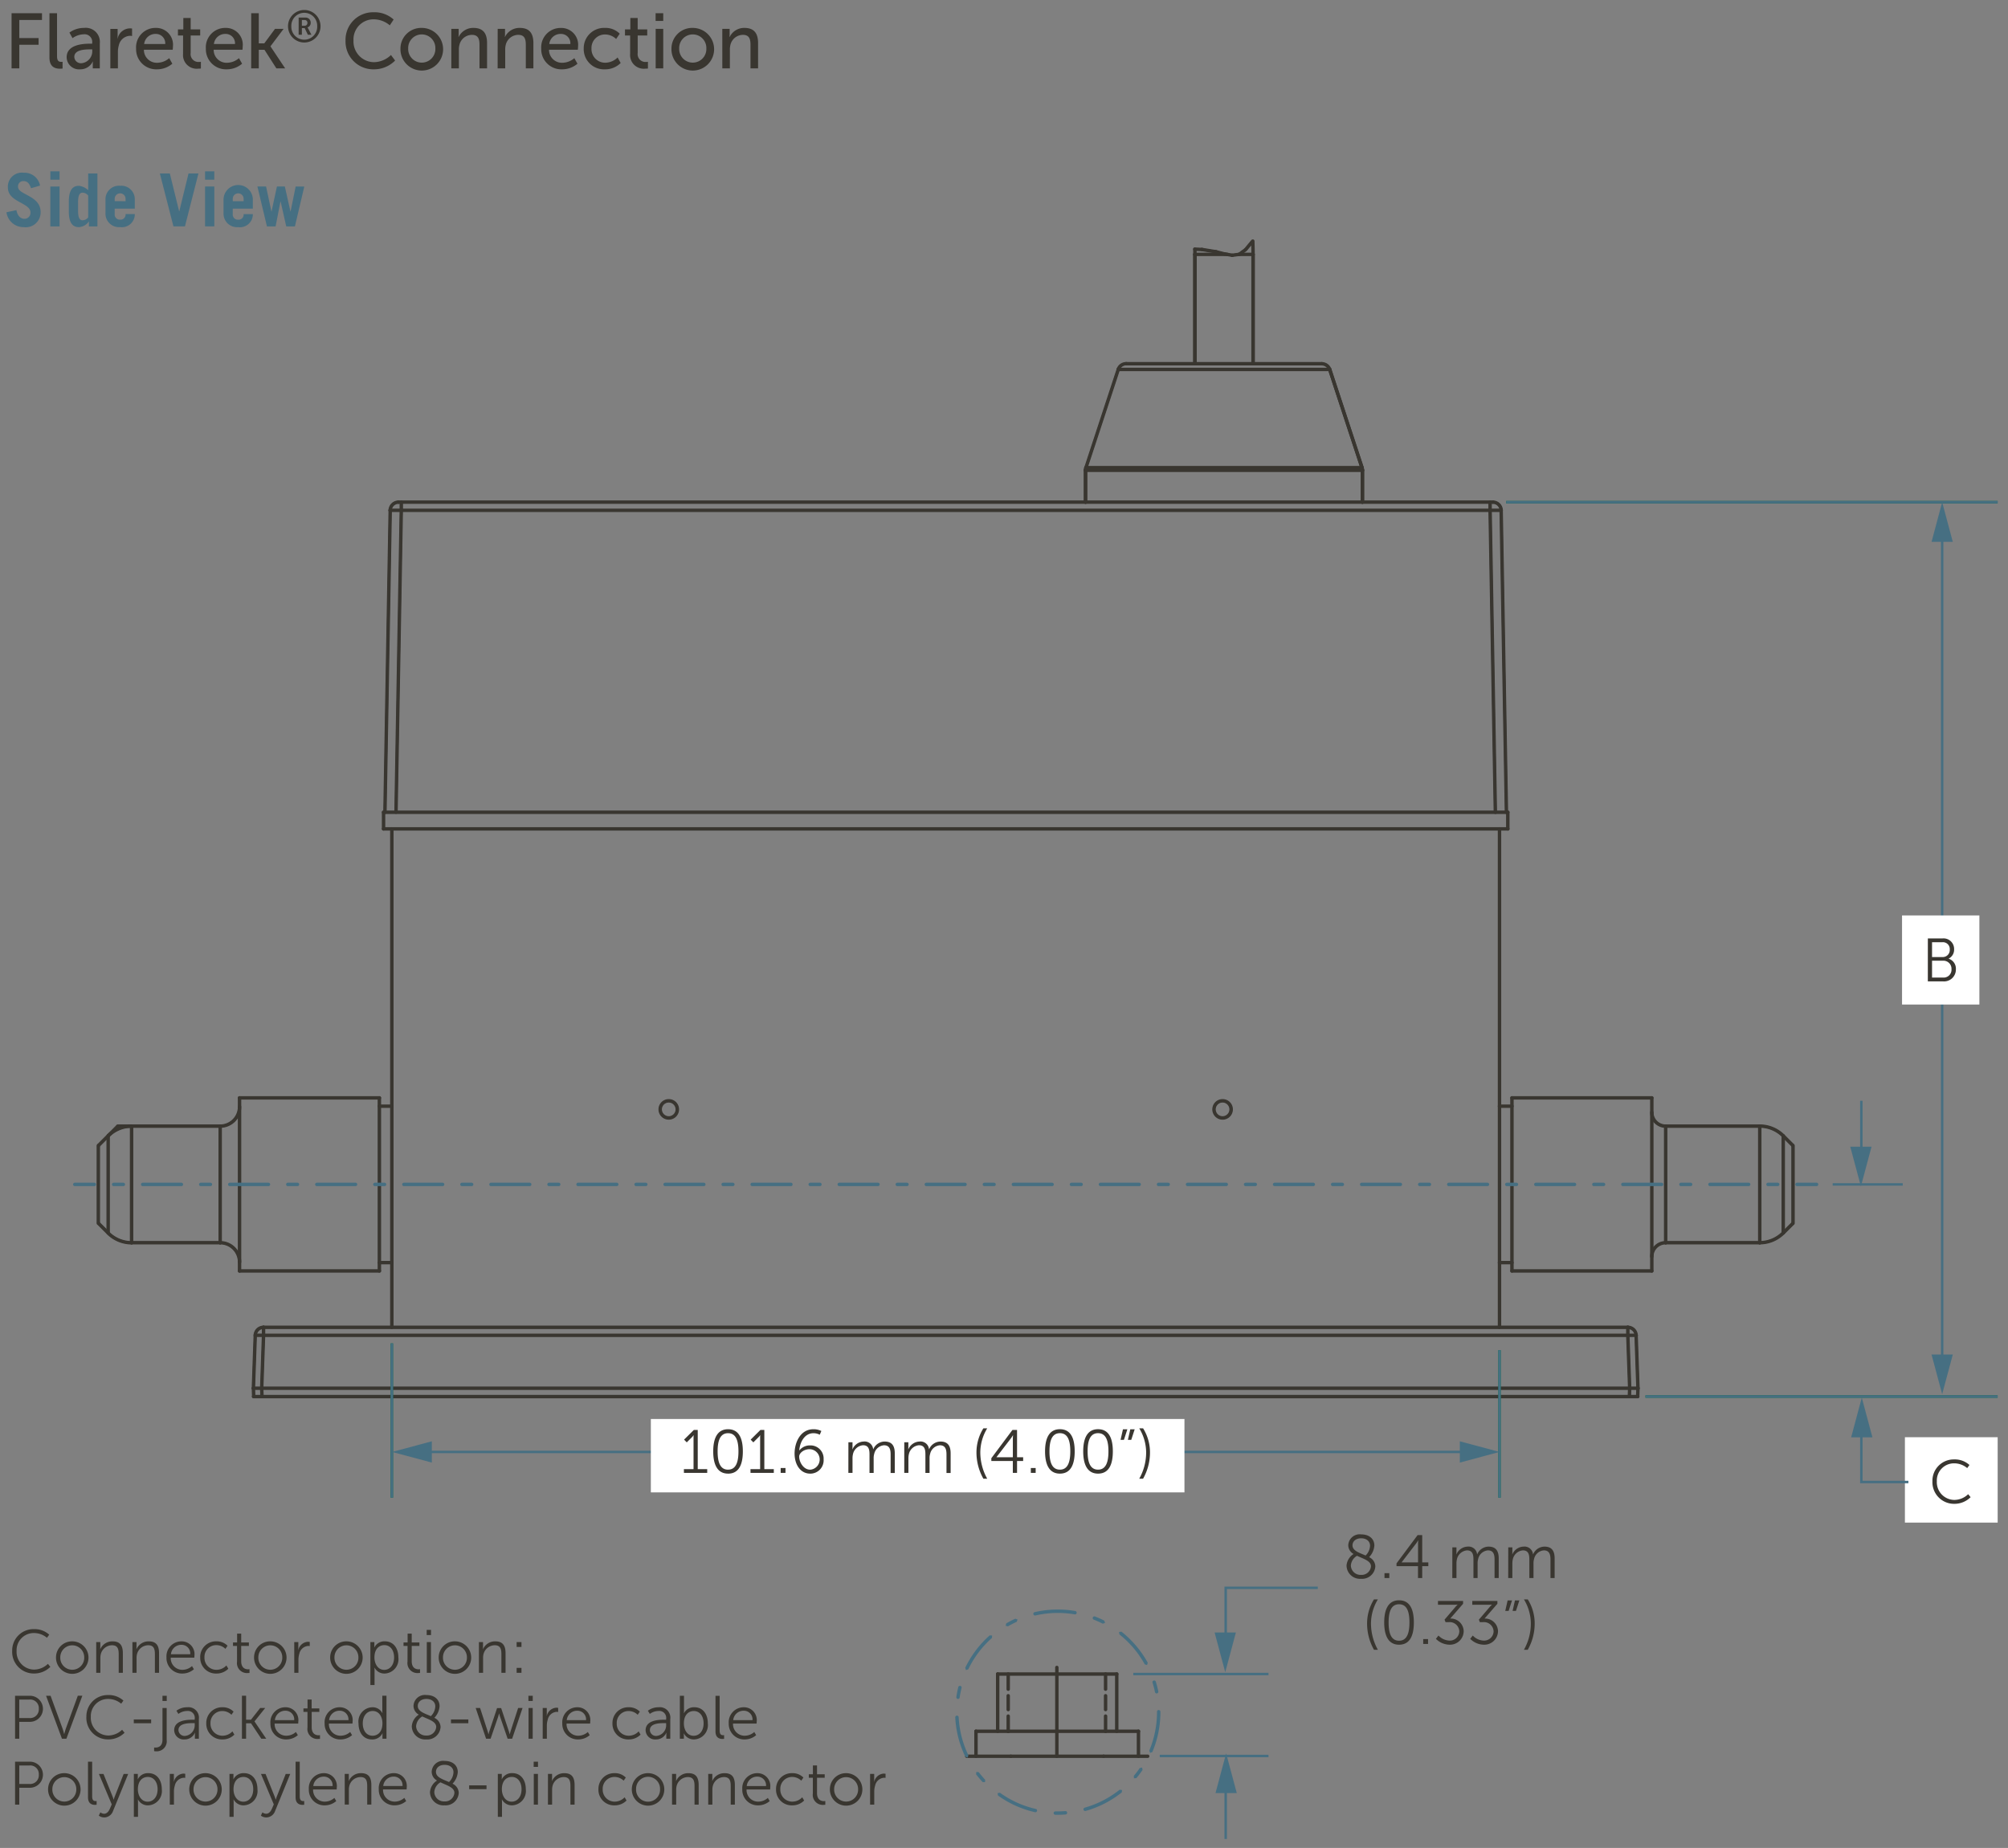 <svg xmlns="http://www.w3.org/2000/svg" viewBox="0 0 205.625 189.25">
  <rect x="0" y="0" width="205.625" height="189.25" fill="#808080" stroke="none"/>
  <defs>
    <style>
      .cls-1 {
        fill: #231f20;
      }

      .cls-2 {
        fill: #393630;
      }

      .cls-3 {
        fill: #466f82;
      }

      .cls-4 {
        fill: #00703c;
      }

      .cls-5 {
        fill: #fff;
      }
    </style>
  </defs>
  <g id="dims">
    <polyline class="cls-1" points="9.981 125.358 10.984 126.36 11.16 126.36 11.16 126.183 10.157 125.181 9.981 125.181 9.981 125.358"/>
    <polyline class="cls-2" points="9.945 125.393 10.948 126.395 11.196 126.395 11.196 126.148 10.193 125.146 9.945 125.146 9.945 125.393"/>
    <polyline class="cls-1" points="9.944 117.329 9.944 125.27 10.069 125.395 10.194 125.27 10.194 117.329 10.069 117.204 9.944 117.329"/>
    <path class="cls-2" d="M9.894,117.329v7.941a.175.175,0,0,0,.35,0v-7.941a.175.175,0,1,0-.35,0"/>
    <polyline class="cls-1" points="10.947 116.327 10.947 126.271 11.072 126.396 11.197 126.271 11.197 116.327 11.072 116.202 10.947 116.327"/>
    <path class="cls-2" d="M10.9,116.327v9.944a.175.175,0,1,0,.35,0v-9.944a.175.175,0,0,0-.35,0"/>
    <polyline class="cls-1" points="13.353 115.33 13.353 127.269 13.478 127.394 13.603 127.269 13.603 115.33 13.478 115.205 13.353 115.33"/>
    <path class="cls-2" d="M13.3,115.33v11.939a.175.175,0,1,0,.35,0V115.33a.175.175,0,0,0-.35,0"/>
    <polyline class="cls-1" points="25.824 142.174 25.853 143.025 25.983 143.145 26.103 143.016 26.074 142.166 25.945 142.045 25.824 142.174"/>
    <path class="cls-2" d="M25.774,142.176l.029.851a.175.175,0,0,0,.35-.013l-.029-.85a.175.175,0,0,0-.35.012"/>
    <polyline class="cls-1" points="26.675 142.174 26.704 143.025 26.833 143.145 26.954 143.016 26.924 142.166 26.795 142.045 26.675 142.174"/>
    <path class="cls-2" d="M26.625,142.176l.029.851a.175.175,0,0,0,.35-.013l-.03-.85a.175.175,0,1,0-.349.012"/>
    <polyline class="cls-1" points="22.672 127.269 22.672 115.33 22.547 115.205 22.422 115.33 22.422 127.269 22.547 127.394 22.672 127.269"/>
    <path class="cls-2" d="M22.722,127.269V115.33a.175.175,0,1,0-.35,0v11.939a.175.175,0,0,0,.35,0"/>
    <polyline class="cls-1" points="24.406 112.438 24.406 130.16 24.531 130.285 24.656 130.16 24.656 112.438 24.531 112.313 24.406 112.438"/>
    <path class="cls-2" d="M24.356,112.438V130.16a.175.175,0,1,0,.35,0V112.438a.175.175,0,1,0-.35,0"/>
    <polyline class="cls-1" points="26.863 135.932 26.863 136.752 26.988 136.877 27.113 136.752 27.113 135.932 26.988 135.807 26.863 135.932"/>
    <path class="cls-2" d="M26.813,135.932v.82a.175.175,0,0,0,.35,0v-.82a.175.175,0,1,0-.35,0"/>
    <polyline class="cls-1" points="26.013 136.748 25.824 142.166 25.945 142.295 26.074 142.174 26.263 136.756 26.143 136.627 26.013 136.748"/>
    <path class="cls-2" d="M25.964,136.746l-.19,5.418a.175.175,0,1,0,.35.012l.189-5.418a.175.175,0,1,0-.349-.012"/>
    <polyline class="cls-1" points="26.863 136.748 26.675 142.166 26.795 142.295 26.924 142.174 27.113 136.756 26.992 136.627 26.863 136.748"/>
    <path class="cls-2" d="M26.813,136.746l-.188,5.418a.175.175,0,1,0,.349.012l.189-5.418a.175.175,0,0,0-.35-.012"/>
    <polyline class="cls-1" points="38.726 112.438 38.726 130.16 38.851 130.285 38.976 130.16 38.976 112.438 38.851 112.313 38.726 112.438"/>
    <path class="cls-2" d="M38.676,112.438V130.16a.175.175,0,1,0,.35,0V112.438a.175.175,0,1,0-.35,0"/>
    <polyline class="cls-1" points="39.402 84.889 39.402 83.188 39.277 83.063 39.152 83.188 39.152 84.889 39.277 85.014 39.402 84.889"/>
    <path class="cls-2" d="M39.452,84.889v-1.7a.175.175,0,1,0-.35,0v1.7a.175.175,0,0,0,.35,0"/>
    <polyline class="cls-1" points="40.253 135.932 40.253 84.889 40.128 84.764 40.003 84.889 40.003 135.932 40.128 136.057 40.253 135.932"/>
    <path class="cls-2" d="M40.3,135.932V84.889a.175.175,0,0,0-.35,0v51.043a.175.175,0,1,0,.35,0"/>
    <polyline class="cls-1" points="40.968 51.428 40.968 52.264 41.093 52.389 41.218 52.264 41.218 51.428 41.093 51.303 40.968 51.428"/>
    <path class="cls-2" d="M40.918,51.428v.836a.175.175,0,0,0,.35,0v-.836a.175.175,0,0,0-.35,0"/>
    <polyline class="cls-1" points="39.544 83.19 40.083 52.266 39.96 52.139 39.833 52.262 39.294 83.185 39.417 83.312 39.544 83.19"/>
    <path class="cls-2" d="M39.594,83.191l.539-30.924a.177.177,0,0,0-.172-.178.175.175,0,0,0-.178.172l-.539,30.923a.175.175,0,0,0,.35.007"/>
    <polyline class="cls-1" points="40.677 83.19 41.218 52.266 41.095 52.139 40.968 52.262 40.427 83.185 40.55 83.312 40.677 83.19"/>
    <path class="cls-2" d="M40.727,83.191l.54-30.924a.175.175,0,1,0-.349-.006l-.54,30.923a.175.175,0,0,0,.349.007"/>
    <polygon class="cls-1" points="166.697 136.877 166.829 136.873 166.966 136.869 167.1 136.866 167.097 136.741 167.098 136.866 167.224 136.865 167.333 136.865 167.419 136.866 167.482 136.869 167.521 136.872 167.53 136.747 167.488 136.865 167.502 136.87 167.661 136.794 167.586 136.634 167.572 136.629 167.539 136.622 167.498 136.619 167.495 136.619 167.428 136.616 167.424 136.616 167.334 136.615 167.223 136.615 167.096 136.616 167.095 136.616 166.96 136.619 166.821 136.623 166.689 136.627 166.568 136.756 166.697 136.877 166.697 136.877"/>
    <path class="cls-2" d="M166.7,136.927l.132,0,.138,0,.132,0h.233v-.175l0,.175h.087l.061,0,.039,0,.012-.175-.059.165.014,0a.175.175,0,1,0,.118-.33l-.014,0-.047-.009-.041,0h0l-.067,0h-.336l-.135,0-.139,0-.132,0a.175.175,0,0,0,.01.35Z"/>
    <polyline class="cls-1" points="25.978 143.146 167.703 143.146 167.828 143.021 167.703 142.896 25.978 142.896 25.853 143.021 25.978 143.146"/>
    <path class="cls-2" d="M25.978,143.2H167.7a.175.175,0,1,0,0-.349H25.978a.175.175,0,1,0,0,.349"/>
    <polyline class="cls-1" points="25.949 142.295 167.732 142.295 167.857 142.17 167.732 142.045 25.949 142.045 25.824 142.17 25.949 142.295"/>
    <path class="cls-2" d="M25.949,142.345H167.732a.175.175,0,0,0,0-.35H25.949a.175.175,0,1,0,0,.35"/>
    <polyline class="cls-1" points="26.988 136.877 166.693 136.877 166.818 136.752 166.693 136.627 26.988 136.627 26.863 136.752 26.988 136.877"/>
    <path class="cls-2" d="M26.988,136.927H166.693a.175.175,0,1,0,0-.35H26.988a.175.175,0,1,0,0,.35"/>
    <polyline class="cls-1" points="26.988 136.057 166.693 136.057 166.818 135.932 166.693 135.807 26.988 135.807 26.863 135.932 26.988 136.057"/>
    <path class="cls-2" d="M26.988,136.107H166.693a.175.175,0,1,0,0-.35H26.988a.175.175,0,1,0,0,.35"/>
    <polyline class="cls-1" points="169.15 130.035 154.83 130.035 154.705 130.16 154.83 130.285 169.15 130.285 169.275 130.16 169.15 130.035"/>
    <path class="cls-2" d="M169.15,129.985H154.83a.175.175,0,1,0,0,.35h14.32a.175.175,0,1,0,0-.35"/>
    <polyline class="cls-1" points="38.851 130.035 24.531 130.035 24.406 130.16 24.531 130.285 38.851 130.285 38.976 130.16 38.851 130.035"/>
    <path class="cls-2" d="M38.851,129.985H24.531a.175.175,0,0,0,0,.35h14.32a.175.175,0,1,0,0-.35"/>
    <polyline class="cls-1" points="154.83 129.185 153.554 129.185 153.429 129.31 153.554 129.435 154.83 129.435 154.955 129.31 154.83 129.185"/>
    <path class="cls-2" d="M154.83,129.135h-1.276a.175.175,0,0,0,0,.35h1.276a.175.175,0,1,0,0-.35"/>
    <polyline class="cls-1" points="40.128 129.185 38.851 129.185 38.726 129.31 38.851 129.435 40.128 129.435 40.253 129.31 40.128 129.185"/>
    <path class="cls-2" d="M40.128,129.135H38.851a.175.175,0,0,0,0,.35h1.277a.175.175,0,1,0,0-.35"/>
    <polyline class="cls-1" points="180.204 127.144 170.568 127.144 170.443 127.269 170.568 127.394 180.204 127.394 180.329 127.269 180.204 127.144"/>
    <path class="cls-2" d="M180.2,127.094h-9.636a.175.175,0,0,0,0,.35H180.2a.175.175,0,1,0,0-.35"/>
    <polyline class="cls-1" points="22.547 127.144 13.478 127.144 13.353 127.269 13.478 127.394 22.547 127.394 22.672 127.269 22.547 127.144"/>
    <path class="cls-2" d="M22.547,127.094H13.478a.175.175,0,0,0,0,.35h9.069a.175.175,0,1,0,0-.35"/>
    <polyline class="cls-1" points="11.98 115.242 9.981 117.241 9.981 117.417 10.157 117.417 12.156 115.418 12.156 115.242 11.98 115.242"/>
    <polyline class="cls-2" points="11.944 115.206 9.945 117.205 9.945 117.453 10.193 117.453 12.192 115.454 12.192 115.206 11.944 115.206"/>
    <polyline class="cls-1" points="127.479 25.463 126.826 25.947 126.8 26.122 126.975 26.148 127.628 25.664 127.654 25.489 127.479 25.463"/>
    <polyline class="cls-2" points="127.449 25.423 126.796 25.907 126.76 26.152 127.004 26.188 127.658 25.704 127.694 25.459 127.449 25.423"/>
    <polyline class="cls-1" points="180.204 115.205 170.568 115.205 170.443 115.33 170.568 115.455 180.204 115.455 180.329 115.33 180.204 115.205"/>
    <path class="cls-2" d="M180.2,115.155h-9.636a.175.175,0,0,0,0,.35H180.2a.175.175,0,0,0,0-.35"/>
    <polyline class="cls-1" points="22.547 115.205 12.068 115.205 11.943 115.33 12.068 115.455 22.547 115.455 22.672 115.33 22.547 115.205"/>
    <path class="cls-2" d="M22.547,115.155H12.068a.175.175,0,1,0,0,.35H22.547a.175.175,0,0,0,0-.35"/>
    <polyline class="cls-1" points="154.83 113.163 153.554 113.163 153.429 113.288 153.554 113.413 154.83 113.413 154.955 113.288 154.83 113.163"/>
    <path class="cls-2" d="M154.83,113.113h-1.276a.175.175,0,0,0,0,.35h1.276a.175.175,0,0,0,0-.35"/>
    <polyline class="cls-1" points="40.128 113.163 38.851 113.163 38.726 113.288 38.851 113.413 40.128 113.413 40.253 113.288 40.128 113.163"/>
    <path class="cls-2" d="M40.128,113.113H38.851a.175.175,0,1,0,0,.35h1.277a.175.175,0,0,0,0-.35"/>
    <polyline class="cls-1" points="169.15 112.313 154.83 112.313 154.705 112.438 154.83 112.563 169.15 112.563 169.275 112.438 169.15 112.313"/>
    <path class="cls-2" d="M169.15,112.262H154.83a.175.175,0,1,0,0,.35h14.32a.175.175,0,1,0,0-.35"/>
    <polyline class="cls-1" points="38.851 112.313 24.531 112.313 24.406 112.438 24.531 112.563 38.851 112.563 38.976 112.438 38.851 112.313"/>
    <path class="cls-2" d="M38.851,112.262H24.531a.175.175,0,1,0,0,.35h14.32a.175.175,0,1,0,0-.35"/>
    <polyline class="cls-1" points="128.038 24.783 127.457 25.484 127.474 25.66 127.65 25.643 128.231 24.943 128.214 24.767 128.038 24.783"/>
    <polyline class="cls-2" points="128 24.752 127.419 25.452 127.442 25.698 127.688 25.675 128.269 24.975 128.246 24.729 128 24.752"/>
    <polyline class="cls-1" points="128.196 24.613 128.043 24.778 128.05 24.955 128.226 24.948 128.38 24.783 128.373 24.606 128.196 24.613"/>
    <polyline class="cls-2" points="128.159 24.579 128.006 24.744 128.016 24.992 128.263 24.982 128.416 24.817 128.407 24.569 128.159 24.579"/>
    <polyline class="cls-1" points="39.277 85.014 154.405 85.014 154.53 84.889 154.405 84.764 39.277 84.764 39.152 84.889 39.277 85.014"/>
    <path class="cls-2" d="M39.277,85.064H154.405a.175.175,0,0,0,0-.35H39.277a.175.175,0,1,0,0,.35"/>
    <polyline class="cls-1" points="39.277 83.313 154.405 83.313 154.53 83.188 154.405 83.063 39.277 83.063 39.152 83.188 39.277 83.313"/>
    <path class="cls-2" d="M39.277,83.362H154.405a.175.175,0,1,0,0-.35H39.277a.175.175,0,1,0,0,.35"/>
    <polyline class="cls-1" points="114.395 37.795 111.085 47.857 111.165 48.015 111.323 47.935 114.632 37.874 114.552 37.716 114.395 37.795"/>
    <path class="cls-2" d="M114.347,37.78l-3.309,10.061a.175.175,0,0,0,.332.11l3.31-10.062a.175.175,0,0,0-.333-.109"/>
    <polyline class="cls-1" points="111.036 48.162 111.036 51.428 111.161 51.553 111.286 51.428 111.286 48.162 111.161 48.037 111.036 48.162"/>
    <path class="cls-2" d="M110.986,48.162v3.266a.175.175,0,0,0,.35,0V48.162a.175.175,0,0,0-.35,0"/>
    <polyline class="cls-1" points="111.286 51.428 111.286 48.162 111.161 48.037 111.036 48.162 111.036 51.428 111.161 51.553 111.286 51.428"/>
    <path class="cls-2" d="M111.336,51.428V48.162a.175.175,0,0,0-.35,0v3.266a.175.175,0,0,0,.35,0"/>
    <polyline class="cls-1" points="111.08 47.876 111.037 48.142 111.141 48.285 111.284 48.182 111.327 47.916 111.224 47.773 111.08 47.876"/>
    <path class="cls-2" d="M111.031,47.868l-.043.266a.175.175,0,0,0,.346.056l.043-.266a.175.175,0,0,0-.346-.056"/>
    <polyline class="cls-1" points="122.237 26.049 122.237 37.25 122.362 37.375 122.487 37.25 122.487 26.049 122.362 25.924 122.237 26.049"/>
    <path class="cls-2" d="M122.187,26.049v11.2a.175.175,0,1,0,.35,0v-11.2a.175.175,0,0,0-.35,0"/>
    <polyline class="cls-1" points="122.487 37.25 122.487 26.049 122.362 25.924 122.237 26.049 122.237 37.25 122.362 37.375 122.487 37.25"/>
    <path class="cls-2" d="M122.537,37.25v-11.2a.175.175,0,0,0-.35,0v11.2a.175.175,0,1,0,.35,0"/>
    <polygon class="cls-1" points="26.185 136.868 26.195 136.864 26.148 136.748 26.162 136.872 26.193 136.869 26.245 136.866 26.325 136.865 26.324 136.74 26.324 136.865 26.429 136.865 26.428 136.865 26.551 136.866 26.552 136.741 26.55 136.866 26.687 136.869 26.834 136.872 26.837 136.747 26.833 136.872 26.984 136.877 27.113 136.756 26.992 136.627 26.841 136.622 26.839 136.622 26.692 136.619 26.555 136.616 26.553 136.616 26.43 136.615 26.324 136.615 26.322 136.615 26.239 136.616 26.235 136.616 26.176 136.619 26.168 136.62 26.134 136.624 26.102 136.632 26.092 136.636 26.022 136.798 26.185 136.868 26.185 136.868"/>
    <path class="cls-2" d="M26.2,136.914l.01,0-.065-.163.02.174.029,0,.049,0h.08l0-.175v.175h.227v-.175l0,.175.136,0,.147,0,.15,0a.175.175,0,1,0,.012-.35l-.152,0h0l-.147,0-.137,0h-.324l-.058,0h-.012l-.034,0-.045.012-.01,0-.1.228.227.1Z"/>
    <polyline class="cls-1" points="128.192 26.049 128.192 37.25 128.317 37.375 128.442 37.25 128.442 26.049 128.317 25.924 128.192 26.049"/>
    <path class="cls-2" d="M128.142,26.049v11.2a.175.175,0,0,0,.35,0v-11.2a.175.175,0,0,0-.35,0"/>
    <polyline class="cls-1" points="128.442 37.25 128.442 26.049 128.317 25.924 128.192 26.049 128.192 37.25 128.317 37.375 128.442 37.25"/>
    <path class="cls-2" d="M128.492,37.25v-11.2a.175.175,0,0,0-.35,0v11.2a.175.175,0,0,0,.35,0"/>
    <polygon class="cls-1" points="39.967 52.389 40.018 52.385 40.175 52.383 40.426 52.383 40.74 52.385 41.091 52.389 41.218 52.266 41.094 52.139 40.742 52.135 40.426 52.133 40.175 52.133 40.173 52.133 40.012 52.135 40.005 52.136 39.949 52.139 39.833 52.273 39.967 52.389 39.967 52.389"/>
    <path class="cls-2" d="M39.97,52.439l.051,0,.154,0h.249l.316,0,.351,0a.175.175,0,1,0,0-.35l-.351,0-.316,0h-.255l-.161,0H40l-.055,0a.175.175,0,1,0,.024.349Z"/>
    <polygon class="cls-1" points="152.591 52.389 152.942 52.385 153.256 52.383 153.506 52.383 153.663 52.385 153.715 52.389 153.848 52.273 153.732 52.139 153.676 52.136 153.669 52.135 153.508 52.133 153.507 52.133 153.256 52.133 152.939 52.135 152.588 52.139 152.465 52.266 152.591 52.389 152.591 52.389"/>
    <path class="cls-2" d="M152.592,52.439l.35,0,.315,0h.249l.154,0,.051,0a.175.175,0,0,0,.025-.349l-.056,0h-.01l-.161,0h-.253l-.317,0-.351,0a.175.175,0,0,0,0,.35Z"/>
    <polyline class="cls-1" points="41.093 52.389 152.59 52.389 152.715 52.264 152.59 52.139 41.093 52.139 40.968 52.264 41.093 52.389"/>
    <path class="cls-2" d="M41.093,52.439h111.5a.175.175,0,0,0,0-.35H41.093a.175.175,0,1,0,0,.35"/>
    <polyline class="cls-1" points="40.808 51.553 152.873 51.553 152.998 51.428 152.873 51.303 40.808 51.303 40.683 51.428 40.808 51.553"/>
    <path class="cls-2" d="M40.808,51.6H152.873a.175.175,0,0,0,0-.35H40.808a.175.175,0,0,0,0,.35"/>
    <polyline class="cls-1" points="111.161 48.287 139.517 48.287 139.642 48.162 139.517 48.037 111.161 48.037 111.036 48.162 111.161 48.287"/>
    <path class="cls-2" d="M111.161,48.337h28.356a.175.175,0,0,0,0-.35H111.161a.175.175,0,1,0,0,.35"/>
    <polyline class="cls-1" points="111.204 48.021 139.475 48.021 139.6 47.896 139.475 47.771 111.204 47.771 111.079 47.896 111.204 48.021"/>
    <path class="cls-2" d="M111.2,48.071h28.271a.175.175,0,1,0,0-.35H111.2a.175.175,0,0,0,0,.35"/>
    <polyline class="cls-1" points="139.392 48.162 139.392 51.428 139.517 51.553 139.642 51.428 139.642 48.162 139.517 48.037 139.392 48.162"/>
    <path class="cls-2" d="M139.342,48.162v3.266a.175.175,0,0,0,.35,0V48.162a.175.175,0,1,0-.35,0"/>
    <polyline class="cls-1" points="139.642 51.428 139.642 48.162 139.517 48.037 139.392 48.162 139.392 51.428 139.517 51.553 139.642 51.428"/>
    <path class="cls-2" d="M139.692,51.428V48.162a.175.175,0,1,0-.35,0v3.266a.175.175,0,0,0,.35,0"/>
    <polyline class="cls-1" points="183.7 117.241 182.698 116.239 182.522 116.239 182.522 116.416 183.524 117.417 183.7 117.417 183.7 117.241"/>
    <polyline class="cls-2" points="183.736 117.205 182.734 116.203 182.486 116.203 182.486 116.451 183.488 117.453 183.736 117.453 183.736 117.205"/>
    <polyline class="cls-1" points="114.513 37.959 136.166 37.959 136.291 37.834 136.166 37.709 114.513 37.709 114.388 37.834 114.513 37.959"/>
    <path class="cls-2" d="M114.513,38.009h21.653a.175.175,0,1,0,0-.35H114.513a.175.175,0,1,0,0,.35"/>
    <polyline class="cls-1" points="115.321 37.375 135.357 37.375 135.482 37.25 135.357 37.125 115.321 37.125 115.196 37.25 115.321 37.375"/>
    <path class="cls-2" d="M115.321,37.425h20.036a.175.175,0,0,0,0-.35H115.321a.175.175,0,0,0,0,.35"/>
    <polyline class="cls-1" points="139.352 47.916 139.394 48.181 139.537 48.285 139.641 48.142 139.599 47.876 139.456 47.773 139.352 47.916"/>
    <path class="cls-2" d="M139.3,47.923l.042.266a.175.175,0,0,0,.346-.055l-.042-.265a.175.175,0,0,0-.346.054"/>
    <polyline class="cls-1" points="152.465 52.266 153.004 83.19 153.131 83.312 153.254 83.185 152.715 52.262 152.587 52.139 152.465 52.266"/>
    <path class="cls-2" d="M152.415,52.267l.539,30.924a.175.175,0,0,0,.35-.007l-.539-30.923a.175.175,0,1,0-.35.006"/>
    <polyline class="cls-1" points="152.465 51.428 152.465 52.264 152.59 52.389 152.715 52.264 152.715 51.428 152.59 51.303 152.465 51.428"/>
    <path class="cls-2" d="M152.415,51.428v.836a.175.175,0,0,0,.35,0v-.836a.175.175,0,0,0-.35,0"/>
    <polyline class="cls-1" points="153.679 135.932 153.679 84.889 153.554 84.764 153.429 84.889 153.429 135.932 153.554 136.057 153.679 135.932"/>
    <path class="cls-2" d="M153.729,135.932V84.889a.175.175,0,0,0-.35,0v51.043a.175.175,0,0,0,.35,0"/>
    <polyline class="cls-1" points="126.884 25.923 126.162 26.018 126.055 26.158 126.195 26.266 126.916 26.171 127.024 26.031 126.884 25.923"/>
    <path class="cls-2" d="M126.877,25.874l-.721.094a.175.175,0,1,0,.045.347l.722-.094a.175.175,0,1,0-.046-.347"/>
    <polyline class="cls-1" points="136.047 37.874 139.357 47.935 139.514 48.015 139.594 47.857 136.284 37.795 136.127 37.716 136.047 37.874"/>
    <path class="cls-2" d="M136,37.889l3.309,10.062a.175.175,0,0,0,.333-.11l-3.31-10.061a.175.175,0,1,0-.332.109"/>
    <polyline class="cls-1" points="139.594 47.857 136.284 37.795 136.127 37.716 136.047 37.874 139.357 47.935 139.514 48.015 139.594 47.857"/>
    <path class="cls-2" d="M139.642,47.841l-3.31-10.061a.175.175,0,1,0-.332.109l3.309,10.062a.175.175,0,0,0,.333-.11"/>
    <polyline class="cls-1" points="153.598 52.266 154.138 83.19 154.266 83.312 154.388 83.185 153.848 52.262 153.721 52.139 153.598 52.266"/>
    <path class="cls-2" d="M153.548,52.267l.54,30.924a.175.175,0,0,0,.35-.007l-.54-30.923a.174.174,0,0,0-.178-.172.177.177,0,0,0-.172.178"/>
    <polyline class="cls-1" points="154.53 84.889 154.53 83.188 154.405 83.063 154.28 83.188 154.28 84.889 154.405 85.014 154.53 84.889"/>
    <path class="cls-2" d="M154.58,84.889v-1.7a.175.175,0,1,0-.35,0v1.7a.175.175,0,0,0,.35,0"/>
    <polyline class="cls-1" points="154.705 112.438 154.705 130.16 154.83 130.285 154.955 130.16 154.955 112.438 154.83 112.313 154.705 112.438"/>
    <path class="cls-2" d="M154.655,112.438V130.16a.175.175,0,0,0,.35,0V112.438a.175.175,0,1,0-.35,0"/>
    <polyline class="cls-1" points="128.317 25.924 126.89 25.924 126.765 26.049 126.89 26.174 128.317 26.174 128.442 26.049 128.317 25.924"/>
    <path class="cls-2" d="M128.317,25.874H126.89a.175.175,0,0,0,0,.35h1.427a.175.175,0,1,0,0-.35"/>
    <polyline class="cls-1" points="125.648 25.924 122.362 25.924 122.237 26.049 122.362 26.174 125.648 26.174 125.773 26.049 125.648 25.924"/>
    <path class="cls-2" d="M125.648,25.874h-3.286a.175.175,0,0,0,0,.35h3.286a.175.175,0,1,0,0-.35"/>
    <polyline class="cls-1" points="123.089 25.425 122.361 25.395 122.231 25.515 122.351 25.645 123.079 25.675 123.209 25.555 123.089 25.425"/>
    <path class="cls-2" d="M123.091,25.375l-.728-.03a.175.175,0,0,0-.014.35l.728.03a.175.175,0,1,0,.014-.35"/>
    <polyline class="cls-1" points="124.55 25.661 123.104 25.426 122.96 25.53 123.064 25.673 124.51 25.908 124.653 25.804 124.55 25.661"/>
    <path class="cls-2" d="M124.558,25.611l-1.446-.234a.175.175,0,0,0-.056.346l1.446.234a.175.175,0,0,0,.056-.346"/>
    <polyline class="cls-1" points="126.2 26.018 125.391 25.877 125.247 25.979 125.348 26.124 126.157 26.265 126.302 26.163 126.2 26.018"/>
    <path class="cls-2" d="M126.209,25.969l-.809-.141a.175.175,0,1,0-.06.345l.808.141a.175.175,0,0,0,.061-.345"/>
    <polyline class="cls-1" points="125.401 25.879 124.561 25.663 124.409 25.753 124.499 25.905 125.339 26.122 125.491 26.032 125.401 25.879"/>
    <path class="cls-2" d="M125.414,25.831l-.84-.216a.175.175,0,0,0-.088.339l.84.216a.175.175,0,0,0,.088-.339"/>
    <polyline class="cls-1" points="166.568 136.756 166.758 142.174 166.887 142.295 167.007 142.166 166.818 136.748 166.689 136.627 166.568 136.756"/>
    <path class="cls-2" d="M166.518,136.758l.19,5.418a.175.175,0,1,0,.349-.012l-.189-5.418a.175.175,0,1,0-.35.012"/>
    <polyline class="cls-1" points="167.419 136.756 167.607 142.174 167.737 142.295 167.857 142.166 167.669 136.748 167.539 136.627 167.419 136.756"/>
    <path class="cls-2" d="M167.369,136.758l.188,5.418a.175.175,0,0,0,.35-.012l-.188-5.418a.176.176,0,0,0-.181-.169.174.174,0,0,0-.169.181"/>
    <polyline class="cls-1" points="166.568 135.932 166.568 136.752 166.693 136.877 166.818 136.752 166.818 135.932 166.693 135.807 166.568 135.932"/>
    <path class="cls-2" d="M166.518,135.932v.82a.175.175,0,0,0,.35,0v-.82a.175.175,0,0,0-.35,0"/>
    <polyline class="cls-1" points="169.025 112.438 169.025 130.16 169.15 130.285 169.275 130.16 169.275 112.438 169.15 112.313 169.025 112.438"/>
    <path class="cls-2" d="M168.975,112.438V130.16a.175.175,0,0,0,.35,0V112.438a.175.175,0,1,0-.35,0"/>
    <polyline class="cls-1" points="170.443 115.33 170.443 127.269 170.568 127.394 170.693 127.269 170.693 115.33 170.568 115.205 170.443 115.33"/>
    <path class="cls-2" d="M170.393,115.33v11.939a.175.175,0,1,0,.35,0V115.33a.175.175,0,1,0-.35,0"/>
    <polyline class="cls-1" points="166.758 142.165 166.727 143.016 166.848 143.145 166.977 143.025 167.007 142.174 166.887 142.045 166.758 142.165"/>
    <path class="cls-2" d="M166.708,142.164l-.031.85a.175.175,0,0,0,.35.013l.03-.851a.175.175,0,1,0-.349-.012"/>
    <polyline class="cls-1" points="167.607 142.166 167.578 143.016 167.699 143.145 167.828 143.025 167.857 142.174 167.736 142.045 167.607 142.166"/>
    <path class="cls-2" d="M167.557,142.164l-.029.85a.175.175,0,0,0,.35.013l.029-.851a.175.175,0,0,0-.35-.012"/>
    <polyline class="cls-1" points="180.329 127.269 180.329 115.33 180.204 115.205 180.079 115.33 180.079 127.269 180.204 127.394 180.329 127.269"/>
    <path class="cls-2" d="M180.379,127.269V115.33a.175.175,0,1,0-.35,0v11.939a.175.175,0,1,0,.35,0"/>
    <polyline class="cls-1" points="182.735 126.271 182.735 116.327 182.61 116.202 182.485 116.327 182.485 126.271 182.61 126.396 182.735 126.271"/>
    <path class="cls-2" d="M182.785,126.271v-9.944a.175.175,0,1,0-.35,0v9.944a.175.175,0,1,0,.35,0"/>
    <polyline class="cls-1" points="183.487 117.329 183.487 125.27 183.612 125.395 183.737 125.27 183.737 117.329 183.612 117.204 183.487 117.329"/>
    <path class="cls-2" d="M183.437,117.329v7.941a.175.175,0,0,0,.35,0v-7.941a.175.175,0,0,0-.35,0"/>
    <polyline class="cls-1" points="183.524 125.181 182.522 126.183 182.522 126.36 182.698 126.36 183.7 125.358 183.7 125.181 183.524 125.181"/>
    <polyline class="cls-2" points="183.488 125.146 182.486 126.148 182.486 126.395 182.734 126.395 183.736 125.393 183.736 125.146 183.488 125.146"/>
    <path class="cls-1" d="M13.478,115.205a3.524,3.524,0,0,0-2.494,1.034v.177h.176a3.276,3.276,0,0,1,2.318-.96l.125-.125-.125-.125Z"/>
    <path class="cls-2" d="M13.478,115.155a3.578,3.578,0,0,0-2.53,1.048v.248H11.2a3.222,3.222,0,0,1,2.282-.946.175.175,0,1,0,0-.35Z"/>
    <path class="cls-1" d="M10.984,126.36a3.524,3.524,0,0,0,2.494,1.034l.125-.125-.125-.125a3.277,3.277,0,0,1-2.318-.961h-.176v.177Z"/>
    <path class="cls-2" d="M10.948,126.4a3.575,3.575,0,0,0,2.53,1.049.175.175,0,0,0,0-.35,3.222,3.222,0,0,1-2.282-.946h-.248v.247Z"/>
    <path class="cls-1" d="M24.656,129.253a2.109,2.109,0,0,0-2.109-2.109l-.125.125.125.125a1.861,1.861,0,0,1,1.859,1.859l.125.125.125-.125Z"/>
    <path class="cls-2" d="M24.706,129.253a2.159,2.159,0,0,0-2.159-2.159.175.175,0,1,0,0,.35,1.811,1.811,0,0,1,1.809,1.809.175.175,0,1,0,.35,0Z"/>
    <path class="cls-1" d="M22.547,115.455a2.11,2.11,0,0,0,2.109-2.11l-.125-.125-.125.125a1.863,1.863,0,0,1-1.859,1.86l-.125.125.125.125Z"/>
    <path class="cls-2" d="M22.547,115.505a2.16,2.16,0,0,0,2.159-2.16.175.175,0,1,0-.35,0,1.812,1.812,0,0,1-1.809,1.81.175.175,0,1,0,0,.35Z"/>
    <path class="cls-1" d="M67.605,113.614h.125a.754.754,0,1,1,.754.754.756.756,0,0,1-.754-.754h-.25a1,1,0,1,0,1-1,1,1,0,0,0-1,1Z"/>
    <path class="cls-2" d="M67.605,113.614h.175a.7.7,0,1,1,.7.7.706.706,0,0,1-.7-.7h-.35a1.054,1.054,0,1,0,1.054-1.054,1.054,1.054,0,0,0-1.054,1.054Z"/>
    <path class="cls-1" d="M26.988,135.807a.975.975,0,0,0-.975.941l.121.129.129-.121a.725.725,0,0,1,.725-.7l.125-.125-.125-.125Z"/>
    <path class="cls-2" d="M26.988,135.757a1.023,1.023,0,0,0-1.024.989.175.175,0,1,0,.349.012.675.675,0,0,1,.675-.651.175.175,0,0,0,0-.35Z"/>
    <path class="cls-1" d="M40.808,51.3a.976.976,0,0,0-.975.959l.122.127.128-.122a.726.726,0,0,1,.725-.714l.125-.125-.125-.125Z"/>
    <path class="cls-2" d="M40.808,51.253a1.026,1.026,0,0,0-1.025,1.008.175.175,0,1,0,.35.006.676.676,0,0,1,.675-.664.175.175,0,0,0,0-.35Z"/>
    <path class="cls-1" d="M124.318,113.614h.125a.755.755,0,1,1,.755.754.756.756,0,0,1-.755-.754h-.25a1,1,0,1,0,1-1,1,1,0,0,0-1,1Z"/>
    <path class="cls-2" d="M124.318,113.614h.175a.7.7,0,1,1,.7.7.706.706,0,0,1-.7-.7h-.35a1.055,1.055,0,1,0,1.055-1.054,1.054,1.054,0,0,0-1.055,1.054Z"/>
    <path class="cls-1" d="M170.568,127.144a1.543,1.543,0,0,0-1.543,1.543l.125.125.125-.125a1.294,1.294,0,0,1,1.293-1.293l.125-.125-.125-.125Z"/>
    <path class="cls-2" d="M170.568,127.094a1.593,1.593,0,0,0-1.593,1.593.175.175,0,0,0,.35,0,1.244,1.244,0,0,1,1.243-1.243.175.175,0,1,0,0-.35Z"/>
    <path class="cls-1" d="M167.669,136.747a.976.976,0,0,0-.976-.94l-.125.125.125.125a.726.726,0,0,1,.726.7l.129.121.121-.13Z"/>
    <path class="cls-2" d="M167.719,136.746a1.027,1.027,0,0,0-1.026-.989.175.175,0,1,0,0,.35.675.675,0,0,1,.676.651.175.175,0,1,0,.35-.012Z"/>
    <path class="cls-1" d="M180.2,127.394a3.527,3.527,0,0,0,2.494-1.034v-.177h-.176a3.281,3.281,0,0,1-2.318.961l-.125.125.125.125Z"/>
    <path class="cls-2" d="M180.2,127.444a3.576,3.576,0,0,0,2.53-1.049v-.247h-.248a3.226,3.226,0,0,1-2.282.946.175.175,0,0,0,0,.35Z"/>
    <path class="cls-1" d="M182.7,116.239a3.527,3.527,0,0,0-2.494-1.034l-.125.125.125.125a3.277,3.277,0,0,1,2.318.961h.176v-.177Z"/>
    <path class="cls-2" d="M182.734,116.2a3.58,3.58,0,0,0-2.53-1.048.175.175,0,0,0,0,.35,3.226,3.226,0,0,1,2.282.946h.248V116.2Z"/>
    <path class="cls-1" d="M169.025,113.912a1.543,1.543,0,0,0,1.543,1.543l.125-.125-.125-.125a1.294,1.294,0,0,1-1.293-1.293l-.125-.125-.125.125Z"/>
    <path class="cls-2" d="M168.975,113.912a1.593,1.593,0,0,0,1.593,1.593.175.175,0,0,0,0-.35,1.244,1.244,0,0,1-1.243-1.243.175.175,0,0,0-.35,0Z"/>
    <path class="cls-1" d="M128.442,26.049q0-.678-.029-1.357l-.131-.119-.119.13q.028.674.029,1.346l.125.125.125-.125Z"/>
    <path class="cls-2" d="M128.492,26.049q0-.679-.029-1.359a.175.175,0,0,0-.35.015q.029.672.029,1.344a.175.175,0,1,0,.35,0Z"/>
    <path class="cls-1" d="M122.487,26.049c0-.177,0-.355-.006-.532l-.128-.122-.122.128c0,.175.006.35.006.526l.125.125.125-.125Z"/>
    <path class="cls-2" d="M122.537,26.049c0-.178,0-.355-.006-.533a.175.175,0,1,0-.35.008q.006.263.006.525a.175.175,0,1,0,.35,0Z"/>
    <path class="cls-1" d="M136.284,37.8a.976.976,0,0,0-.927-.67l-.125.125.125.125a.727.727,0,0,1,.69.5l.158.079.079-.158Z"/>
    <path class="cls-2" d="M136.332,37.78a1.027,1.027,0,0,0-.975-.7.175.175,0,1,0,0,.35.677.677,0,0,1,.643.464.175.175,0,1,0,.332-.109Z"/>
    <path class="cls-1" d="M115.321,37.125a.974.974,0,0,0-.926.671l.079.157.158-.08a.726.726,0,0,1,.689-.5l.125-.125-.125-.125Z"/>
    <path class="cls-2" d="M115.321,37.075a1.024,1.024,0,0,0-.974.7.175.175,0,0,0,.333.109.673.673,0,0,1,.641-.464.175.175,0,0,0,0-.35Z"/>
    <path class="cls-1" d="M153.848,52.262a.976.976,0,0,0-.975-.959l-.125.125.125.125a.726.726,0,0,1,.725.713l.127.123.123-.127Z"/>
    <path class="cls-2" d="M153.9,52.261a1.026,1.026,0,0,0-1.025-1.008.175.175,0,1,0,0,.35.676.676,0,0,1,.675.664.175.175,0,1,0,.35-.006Z"/>
    <path class="cls-1" d="M111.085,47.857a.983.983,0,0,0-.049.3l.125.125.125-.125.037-.227-.08-.158-.158.08Z"/>
    <path class="cls-2" d="M111.038,47.841a1.023,1.023,0,0,0-.052.321.175.175,0,0,0,.35,0l.034-.211a.175.175,0,0,0-.332-.11Z"/>
    <path class="cls-1" d="M139.642,48.162a.963.963,0,0,0-.048-.3l-.158-.08-.079.158.035.227.125.125.125-.125Z"/>
    <path class="cls-2" d="M139.692,48.162a1.007,1.007,0,0,0-.051-.321.175.175,0,1,0-.332.11l.033.211a.175.175,0,0,0,.35,0Z"/>
    <path class="cls-2" d="M113.011,180.037h4.514a.175.175,0,1,0,0-.35h-4.514a.175.175,0,1,0,0,.35"/>
    <path class="cls-2" d="M108.4,179.862v-9.093a.175.175,0,0,0-.35,0v9.093a.175.175,0,0,0,.35,0"/>
    <path class="cls-2" d="M102.34,177.3v-5.862a.175.175,0,1,0-.35,0V177.3a.175.175,0,0,0,.35,0"/>
    <path class="cls-2" d="M103.418,177.3v-1.55a.175.175,0,1,0-.35,0v1.55a.175.175,0,0,0,.35,0"/>
    <path class="cls-2" d="M103.418,175.079v-1.414a.175.175,0,1,0-.35,0v1.414a.175.175,0,1,0,.35,0"/>
    <path class="cls-2" d="M103.418,172.991v-1.55a.175.175,0,1,0-.35,0v1.55a.175.175,0,1,0,.35,0"/>
    <path class="cls-2" d="M113.389,177.3v-1.55a.175.175,0,0,0-.35,0v1.55a.175.175,0,0,0,.35,0"/>
    <path class="cls-2" d="M113.389,175.079v-1.414a.175.175,0,0,0-.35,0v1.414a.175.175,0,1,0,.35,0"/>
    <path class="cls-2" d="M113.389,172.991v-1.55a.175.175,0,1,0-.35,0v1.55a.175.175,0,1,0,.35,0"/>
    <path class="cls-2" d="M114.534,177.3v-5.862a.175.175,0,0,0-.35,0V177.3a.175.175,0,0,0,.35,0"/>
    <path class="cls-2" d="M113.011,179.687h-9.5a.175.175,0,1,0,0,.35h9.5a.175.175,0,0,0,0-.35"/>
    <path class="cls-2" d="M113.214,177.128h-9.971a.175.175,0,1,0,0,.35h9.971a.175.175,0,0,0,0-.35"/>
    <path class="cls-2" d="M113.214,177.478h3.368a.175.175,0,0,0,0-.35h-3.368a.175.175,0,1,0,0,.35"/>
    <path class="cls-2" d="M116.757,179.862V177.3a.175.175,0,0,0-.35,0v2.559a.175.175,0,0,0,.35,0"/>
    <path class="cls-2" d="M103.512,179.687H99a.175.175,0,1,0,0,.35h4.512a.175.175,0,1,0,0-.35"/>
    <path class="cls-2" d="M100.118,179.862V177.3a.175.175,0,1,0-.35,0v2.559a.175.175,0,0,0,.35,0"/>
    <path class="cls-2" d="M103.243,177.128h-3.3a.175.175,0,1,0,0,.35h3.3a.175.175,0,0,0,0-.35"/>
    <path class="cls-2" d="M108.228,171.266h-6.063a.175.175,0,1,0,0,.35h6.063a.175.175,0,0,0,0-.35"/>
    <path class="cls-2" d="M108.228,171.616h6.131a.175.175,0,1,0,0-.35h-6.131a.175.175,0,1,0,0,.35"/>
    <path class="cls-3" d="M118.479,175.3v.043a10.133,10.133,0,0,1-.794,3.944l.093.229.23-.093a10.481,10.481,0,0,0,.821-4.08V175.3a.175.175,0,0,0-.35,0Zm-.461-2.99a10.035,10.035,0,0,1,.253.979.175.175,0,1,0,.343-.07,10.389,10.389,0,0,0-.261-1.014.176.176,0,0,0-.335.1Zm-3.392-4.932a10.2,10.2,0,0,1,2.6,3.072l.238.069.069-.238a10.564,10.564,0,0,0-2.689-3.177l-.246.028ZM112,165.871q.474.184.924.413l.236-.076-.077-.235a10.384,10.384,0,0,0-.956-.428.175.175,0,0,0-.127.326Zm-5.97-.428a10.263,10.263,0,0,1,4.022-.112.175.175,0,0,0,.059-.345,10.614,10.614,0,0,0-4.16.116.175.175,0,1,0,.079.341Zm-2.814,1.114c.291-.169.591-.325.9-.465l.087-.232-.232-.086a10.213,10.213,0,0,0-.93.481l-.063.239.239.063Zm-4.061,4.4a10.2,10.2,0,0,1,2.424-3.213l.014-.247-.247-.015a10.555,10.555,0,0,0-2.507,3.323l.083.234Zm-.884,2.894a9.85,9.85,0,0,1,.2-.993.175.175,0,0,0-.339-.085,10.247,10.247,0,0,0-.2,1.027.175.175,0,0,0,.346.051Zm.9,5.917a10.1,10.1,0,0,1-1-3.9.175.175,0,0,0-.35.017,10.451,10.451,0,0,0,1.033,4.032l.233.082.082-.234Zm1.711,2.5q-.345-.371-.653-.774l-.245-.033-.033.245c.211.278.437.546.674.8l.248.009.009-.248Zm5.186,2.988A10.12,10.12,0,0,1,102.4,183.6l-.244.04.04.244a10.452,10.452,0,0,0,3.8,1.708.175.175,0,0,0,.077-.341Zm3.019.221q-.381.029-.77.029l-.242,0a.175.175,0,0,0-.008.35l.25,0q.4,0,.8-.03a.175.175,0,1,0-.026-.349Zm5.569-2.191a10.122,10.122,0,0,1-3.578,1.84.175.175,0,0,0,.095.337,10.466,10.466,0,0,0,3.7-1.9l.028-.246-.246-.027Zm2.058-2.22c-.19.279-.395.549-.611.807l.021.247.247-.022q.336-.4.632-.835l-.046-.243-.243.046Z"/>
    <polyline class="cls-3" points="116.053 171.566 129.897 171.566 129.897 171.316 116.053 171.316"/>
    <polyline class="cls-3" points="118.76 179.959 129.897 179.959 129.897 179.709 118.76 179.709"/>
    <path class="cls-2" d="M52.905,171.314H53.4v-.5h-.495Zm0-2.646H53.4v-.5h-.495Zm-3.862,2.646h.426v-1.507a1.581,1.581,0,0,1,.049-.426,1.2,1.2,0,0,1,1.146-.888c.606,0,.681.438.681.932v1.889h.425v-2c0-.775-.274-1.219-1.051-1.219a1.338,1.338,0,0,0-1.256.794H49.45a2.445,2.445,0,0,0,.013-.25v-.469h-.42Zm-3.681-1.588a1.226,1.226,0,1,1,2.452,0,1.227,1.227,0,1,1-2.452,0Zm-.438,0a1.664,1.664,0,1,0,1.664-1.633A1.644,1.644,0,0,0,44.924,169.726Zm-1.219,1.588h.426v-3.146h-.426Zm-.012-3.866h.443v-.532h-.443ZM41.73,170.17a1.023,1.023,0,0,0,1.1,1.17,1.1,1.1,0,0,0,.182-.013v-.382l-.144.013c-.238,0-.707-.094-.707-.832v-1.564h.788v-.357h-.788V167.3h-.42v.907h-.419v.357h.413Zm-3.387-.42c0-.9.494-1.27,1.019-1.27.589,0,.995.5.995,1.264,0,.8-.457,1.27-1.013,1.27C38.693,171.014,38.343,170.382,38.343,169.75Zm-.414,2.815h.426v-1.5c0-.163-.012-.275-.012-.275h.012a1.137,1.137,0,0,0,1.032.6,1.468,1.468,0,0,0,1.408-1.646c0-.975-.526-1.651-1.37-1.651a1.141,1.141,0,0,0-1.088.625h-.013a2.243,2.243,0,0,0,.013-.243v-.307h-.408Zm-3.68-2.839a1.226,1.226,0,1,1,2.452,0,1.227,1.227,0,1,1-2.452,0Zm-.439,0a1.664,1.664,0,1,0,1.664-1.633A1.644,1.644,0,0,0,33.81,169.726Zm-3.674,1.588h.425v-1.326a2.094,2.094,0,0,1,.088-.613,1.008,1.008,0,0,1,.913-.813l.157.012v-.419l-.169-.018a1.072,1.072,0,0,0-1,.838h-.012s.012-.113.012-.25v-.557h-.419Zm-3.681-1.588a1.226,1.226,0,1,1,2.452,0,1.227,1.227,0,1,1-2.452,0Zm-.439,0a1.664,1.664,0,1,0,1.664-1.633A1.644,1.644,0,0,0,26.016,169.726Zm-1.743.444a1.023,1.023,0,0,0,1.095,1.17,1.1,1.1,0,0,0,.182-.013v-.382l-.144.013c-.238,0-.707-.094-.707-.832v-1.564h.788v-.357H24.7V167.3h-.42v.907H23.86v.357h.413Zm-3.769-.426a1.6,1.6,0,0,0,1.651,1.646,1.683,1.683,0,0,0,1.227-.494l-.2-.333a1.385,1.385,0,0,1-1.007.445,1.22,1.22,0,0,1-1.238-1.264,1.206,1.206,0,0,1,1.226-1.264,1.334,1.334,0,0,1,.92.382l.218-.319a1.548,1.548,0,0,0-1.151-.45A1.607,1.607,0,0,0,20.5,169.744Zm-3-.332a1.065,1.065,0,0,1,1.082-.963.885.885,0,0,1,.894.963Zm-.457.332a1.591,1.591,0,0,0,1.645,1.646,1.8,1.8,0,0,0,1.164-.439l-.194-.325a1.463,1.463,0,0,1-.957.382,1.184,1.184,0,0,1-1.22-1.245H19.9l.013-.219a1.311,1.311,0,0,0-1.314-1.451A1.536,1.536,0,0,0,17.048,169.744Zm-3.488,1.57h.426v-1.507a1.58,1.58,0,0,1,.05-.426,1.2,1.2,0,0,1,1.145-.888c.607,0,.682.438.682.932v1.889h.425v-2c0-.775-.275-1.219-1.051-1.219a1.341,1.341,0,0,0-1.257.794h-.012s.012-.113.012-.25v-.469h-.42Zm-3.706,0h.426v-1.507a1.58,1.58,0,0,1,.05-.426,1.2,1.2,0,0,1,1.145-.888c.607,0,.682.438.682.932v1.889h.425v-2c0-.775-.275-1.219-1.051-1.219a1.34,1.34,0,0,0-1.257.794h-.013a2.445,2.445,0,0,0,.013-.25v-.469h-.42Zm-3.68-1.588a1.226,1.226,0,1,1,2.452,0,1.227,1.227,0,1,1-2.452,0Zm-.439,0A1.664,1.664,0,1,0,7.4,168.093,1.644,1.644,0,0,0,5.735,169.726Zm-4.487-.639a2.215,2.215,0,0,0,2.227,2.3,2.348,2.348,0,0,0,1.683-.682l-.25-.307a2.057,2.057,0,0,1-1.427.588A1.812,1.812,0,0,1,1.7,169.081a1.758,1.758,0,0,1,1.77-1.839,2.07,2.07,0,0,1,1.339.487l.232-.319a2.237,2.237,0,0,0-1.583-.568A2.181,2.181,0,0,0,1.248,169.087Z"/>
    <path class="cls-2" d="M75.082,176.162a1.065,1.065,0,0,1,1.082-.963.885.885,0,0,1,.894.963Zm-.457.332a1.591,1.591,0,0,0,1.645,1.646,1.8,1.8,0,0,0,1.163-.439l-.193-.325a1.463,1.463,0,0,1-.957.382,1.185,1.185,0,0,1-1.22-1.245h2.414l.013-.219a1.311,1.311,0,0,0-1.313-1.451A1.536,1.536,0,0,0,74.625,176.494Zm-1.357.826c0,.688.463.77.726.77l.157-.013V177.7l-.106.006c-.163,0-.351-.062-.351-.474v-3.561h-.426Zm-3.237-.82c0-.9.494-1.27,1.02-1.27.588,0,1,.5,1,1.264,0,.8-.457,1.27-1.014,1.27C70.356,177.764,70.031,177.132,70.031,176.5Zm-.413,1.564h.413v-.281a2.36,2.36,0,0,0-.013-.257h.013a1.146,1.146,0,0,0,1.032.614,1.47,1.47,0,0,0,1.42-1.646c0-.975-.525-1.651-1.37-1.651a1.138,1.138,0,0,0-1.069.606h-.013a2.47,2.47,0,0,0,.013-.256v-1.527h-.426Zm-3.068-.881c0-.695.988-.714,1.482-.714h.182v.137a1.1,1.1,0,0,1-.963,1.17A.624.624,0,0,1,66.55,177.183Zm-.438.024a.975.975,0,0,0,1.069.933,1.137,1.137,0,0,0,1.051-.682h.013a2.389,2.389,0,0,0-.013.263v.343h.407V176.05a1.071,1.071,0,0,0-1.176-1.207,1.805,1.805,0,0,0-1.119.356l.2.325a1.534,1.534,0,0,1,.887-.3.706.706,0,0,1,.783.812v.082h-.175C67.494,176.119,66.112,176.144,66.112,177.207Zm-3.394-.713a1.6,1.6,0,0,0,1.651,1.646,1.679,1.679,0,0,0,1.226-.494l-.194-.333a1.385,1.385,0,0,1-1.007.445,1.22,1.22,0,0,1-1.238-1.264,1.206,1.206,0,0,1,1.226-1.264,1.334,1.334,0,0,1,.92.382l.218-.319a1.551,1.551,0,0,0-1.151-.45A1.607,1.607,0,0,0,62.718,176.494Zm-4.681-.332a1.066,1.066,0,0,1,1.082-.963.885.885,0,0,1,.894.963Zm-.457.332a1.591,1.591,0,0,0,1.645,1.646,1.8,1.8,0,0,0,1.163-.439l-.193-.325a1.463,1.463,0,0,1-.957.382,1.185,1.185,0,0,1-1.22-1.245h2.414l.013-.219a1.311,1.311,0,0,0-1.313-1.451A1.536,1.536,0,0,0,57.58,176.494Zm-2.006,1.57H56v-1.326a2.061,2.061,0,0,1,.088-.613,1.006,1.006,0,0,1,.913-.813l.156.012v-.419l-.169-.018a1.07,1.07,0,0,0-.994.838h-.013a2.445,2.445,0,0,0,.013-.25v-.557h-.42Zm-1.45,0h.426v-3.146h-.426Zm-.013-3.866h.444v-.532h-.444Zm-4.336,3.866h.463l.77-2.239c.049-.157.093-.338.093-.338h.013s.044.181.1.338l.769,2.239h.463l1.064-3.146h-.451l-.762,2.346c-.051.156-.094.338-.094.338H52.19s-.044-.188-.094-.338l-.776-2.334H50.9l-.775,2.334c-.051.15-.094.338-.094.338h-.013s-.044-.188-.093-.338l-.764-2.346h-.45Zm-3.595-1.583h1.778v-.387H46.18Zm-3.4-1.77c0-.394.325-.719.889-.719.531,0,.906.294.906.763a1.484,1.484,0,0,1-.456,1C43.488,175.475,42.781,175.28,42.781,174.711Zm1.889,2.152a.953.953,0,0,1-1.013.876.989.989,0,0,1-1.045-.957,1.256,1.256,0,0,1,.632-1C43.894,176.1,44.67,176.294,44.67,176.863Zm-2.5-.062a1.378,1.378,0,0,0,1.489,1.339,1.353,1.353,0,0,0,1.457-1.271,1.064,1.064,0,0,0-.638-.944,1.9,1.9,0,0,0,.538-1.189c0-.688-.525-1.144-1.344-1.144a1.169,1.169,0,0,0-1.327,1.113,1.038,1.038,0,0,0,.544.895A1.542,1.542,0,0,0,42.168,176.8Zm-5.02-.313c0-.795.457-1.263,1.014-1.263.676,0,1,.625,1,1.263,0,.9-.494,1.27-1.02,1.27C37.555,177.758,37.148,177.264,37.148,176.488Zm-.437,0c0,.976.525,1.652,1.37,1.652a1.139,1.139,0,0,0,1.082-.632h.013a1.693,1.693,0,0,0-.013.224v.332h.413v-4.4H39.15V175.2a2.2,2.2,0,0,0,.013.238H39.15a1.111,1.111,0,0,0-1.025-.594A1.465,1.465,0,0,0,36.711,176.488Zm-3.012-.326a1.066,1.066,0,0,1,1.082-.963.887.887,0,0,1,.9.963Zm-.457.332a1.591,1.591,0,0,0,1.645,1.646,1.8,1.8,0,0,0,1.164-.439l-.194-.325a1.463,1.463,0,0,1-.957.382,1.185,1.185,0,0,1-1.22-1.245h2.414l.013-.219a1.311,1.311,0,0,0-1.313-1.451A1.536,1.536,0,0,0,33.242,176.494Zm-1.756.426a1.023,1.023,0,0,0,1.1,1.17,1.079,1.079,0,0,0,.181-.013V177.7l-.143.013c-.238,0-.707-.094-.707-.832v-1.564H32.7v-.357h-.788v-.907h-.42v.907h-.419v.357h.413Zm-3.337-.758a1.066,1.066,0,0,1,1.082-.963.885.885,0,0,1,.895.963Zm-.457.332a1.591,1.591,0,0,0,1.646,1.646A1.8,1.8,0,0,0,30.5,177.7l-.2-.325a1.46,1.46,0,0,1-.957.382,1.184,1.184,0,0,1-1.219-1.245h2.414l.012-.219a1.311,1.311,0,0,0-1.313-1.451A1.536,1.536,0,0,0,27.692,176.494Zm-2.919,1.57H25.2v-1.576h.507l1.051,1.576h.506l-1.2-1.764v-.012l1.095-1.37h-.513l-.945,1.2h-.5v-2.453h-.426Zm-3.65-1.57a1.6,1.6,0,0,0,1.651,1.646A1.683,1.683,0,0,0,24,177.646l-.2-.333a1.384,1.384,0,0,1-1.006.445,1.221,1.221,0,0,1-1.239-1.264,1.206,1.206,0,0,1,1.226-1.264,1.334,1.334,0,0,1,.92.382l.219-.319a1.552,1.552,0,0,0-1.152-.45A1.607,1.607,0,0,0,21.123,176.494Zm-2.85.689c0-.695.988-.714,1.483-.714h.181v.137a1.1,1.1,0,0,1-.963,1.17A.625.625,0,0,1,18.273,177.183Zm-.437.024a.975.975,0,0,0,1.069.933,1.137,1.137,0,0,0,1.051-.682h.013a2.389,2.389,0,0,0-.013.263v.343h.407V176.05a1.072,1.072,0,0,0-1.177-1.207,1.809,1.809,0,0,0-1.119.356l.2.325a1.535,1.535,0,0,1,.888-.3.706.706,0,0,1,.782.812v.082h-.175C19.218,176.119,17.836,176.144,17.836,177.207Zm-1.2-2.289v3.246c0,.72-.475.808-.718.808l-.138-.007v.369a.8.8,0,0,0,.187.02,1.03,1.03,0,0,0,1.1-1.17v-3.266Zm0-.72h.437v-.532h-.437ZM13.7,176.481h1.777v-.387H13.7Zm-4.857-.644a2.215,2.215,0,0,0,2.228,2.3,2.348,2.348,0,0,0,1.683-.682l-.25-.307a2.06,2.06,0,0,1-1.427.588A1.812,1.812,0,0,1,9.3,175.831a1.758,1.758,0,0,1,1.77-1.839,2.073,2.073,0,0,1,1.339.487l.231-.319a2.237,2.237,0,0,0-1.583-.568A2.182,2.182,0,0,0,8.847,175.837Zm-2.5,2.227H6.8l1.632-4.4H7.969L6.75,177.007c-.081.225-.169.569-.169.569H6.568s-.088-.344-.169-.569l-1.22-3.341H4.717ZM1.973,175.95v-1.895H3.012a.88.88,0,0,1,.963.938.893.893,0,0,1-.969.957Zm-.431,2.114h.431v-1.726H3.062a1.336,1.336,0,1,0,0-2.672H1.542Z"/>
    <path class="cls-2" d="M89.1,184.814h.426v-1.326a2.061,2.061,0,0,1,.088-.613,1.008,1.008,0,0,1,.913-.813l.156.012v-.419l-.169-.018a1.071,1.071,0,0,0-.994.838h-.012s.012-.113.012-.25v-.557H89.1Zm-3.68-1.588a1.226,1.226,0,1,1,2.452,0,1.227,1.227,0,1,1-2.452,0Zm-.439,0a1.664,1.664,0,1,0,1.664-1.633A1.644,1.644,0,0,0,84.982,183.226Zm-1.743.444a1.022,1.022,0,0,0,1.095,1.17,1.079,1.079,0,0,0,.181-.013v-.382l-.143.013c-.238,0-.707-.094-.707-.832v-1.564h.788v-.357h-.788V180.8h-.42v.907h-.419v.357h.413Zm-3.77-.426a1.6,1.6,0,0,0,1.652,1.646,1.679,1.679,0,0,0,1.226-.494l-.194-.333a1.385,1.385,0,0,1-1.007.445,1.22,1.22,0,0,1-1.238-1.264,1.206,1.206,0,0,1,1.226-1.264,1.33,1.33,0,0,1,.919.382l.219-.319a1.551,1.551,0,0,0-1.151-.45A1.608,1.608,0,0,0,79.469,183.244Zm-3-.332a1.066,1.066,0,0,1,1.082-.963.886.886,0,0,1,.895.963Zm-.457.332a1.591,1.591,0,0,0,1.646,1.646,1.8,1.8,0,0,0,1.163-.439l-.193-.325a1.463,1.463,0,0,1-.957.382,1.184,1.184,0,0,1-1.22-1.245h2.414l.013-.219a1.312,1.312,0,0,0-1.314-1.451A1.536,1.536,0,0,0,76.013,183.244Zm-3.487,1.57h.426v-1.507a1.58,1.58,0,0,1,.05-.426,1.2,1.2,0,0,1,1.145-.888c.607,0,.682.438.682.932v1.889h.425v-2c0-.775-.275-1.219-1.051-1.219a1.34,1.34,0,0,0-1.257.794h-.013a2.445,2.445,0,0,0,.013-.25v-.469h-.42Zm-3.706,0h.426v-1.507a1.58,1.58,0,0,1,.05-.426,1.2,1.2,0,0,1,1.145-.888c.607,0,.682.438.682.932v1.889h.425v-2c0-.775-.275-1.219-1.051-1.219a1.34,1.34,0,0,0-1.257.794h-.013a2.445,2.445,0,0,0,.013-.25v-.469h-.42Zm-3.681-1.588a1.227,1.227,0,1,1,2.453,0,1.228,1.228,0,1,1-2.453,0Zm-.438,0a1.664,1.664,0,1,0,1.664-1.633A1.644,1.644,0,0,0,64.7,183.226Zm-3.419.018a1.6,1.6,0,0,0,1.651,1.646,1.683,1.683,0,0,0,1.227-.494l-.194-.333a1.388,1.388,0,0,1-1.007.445,1.221,1.221,0,0,1-1.239-1.264,1.207,1.207,0,0,1,1.226-1.264,1.334,1.334,0,0,1,.92.382l.219-.319a1.552,1.552,0,0,0-1.152-.45A1.607,1.607,0,0,0,61.282,183.244Zm-5.169,1.57h.426v-1.507a1.58,1.58,0,0,1,.05-.426,1.2,1.2,0,0,1,1.145-.888c.607,0,.682.438.682.932v1.889h.425v-2c0-.775-.275-1.219-1.051-1.219a1.34,1.34,0,0,0-1.257.794H56.52a2.445,2.445,0,0,0,.013-.25v-.469h-.42Zm-1.45,0h.426v-3.146h-.426Zm-.013-3.866h.444v-.532H54.65Zm-3.256,2.3c0-.9.494-1.27,1.02-1.27.589,0,.995.5.995,1.264,0,.8-.457,1.27-1.014,1.27C51.745,184.514,51.394,183.882,51.394,183.25Zm-.413,2.815h.426v-1.5a2.639,2.639,0,0,0-.013-.275h.013a1.136,1.136,0,0,0,1.032.6,1.467,1.467,0,0,0,1.407-1.646c0-.975-.525-1.651-1.37-1.651a1.141,1.141,0,0,0-1.088.625h-.012a2.428,2.428,0,0,0,.012-.243v-.307h-.407Zm-2.937-2.834h1.777v-.387H48.044Zm-3.4-1.77c0-.394.325-.719.889-.719.531,0,.906.294.906.763a1.484,1.484,0,0,1-.456,1C45.351,182.225,44.644,182.03,44.644,181.461Zm1.889,2.152a.953.953,0,0,1-1.013.876.989.989,0,0,1-1.045-.957,1.256,1.256,0,0,1,.632-1C45.758,182.85,46.533,183.044,46.533,183.613Zm-2.5-.062a1.378,1.378,0,0,0,1.489,1.339,1.353,1.353,0,0,0,1.457-1.271,1.065,1.065,0,0,0-.637-.944,1.909,1.909,0,0,0,.538-1.189c0-.688-.526-1.144-1.345-1.144a1.169,1.169,0,0,0-1.327,1.113,1.037,1.037,0,0,0,.545.895A1.54,1.54,0,0,0,44.031,183.551Zm-4.787-.639a1.066,1.066,0,0,1,1.082-.963.885.885,0,0,1,.894.963Zm-.457.332a1.591,1.591,0,0,0,1.645,1.646,1.8,1.8,0,0,0,1.163-.439l-.193-.325a1.463,1.463,0,0,1-.957.382,1.185,1.185,0,0,1-1.22-1.245h2.414l.013-.219a1.311,1.311,0,0,0-1.313-1.451A1.536,1.536,0,0,0,38.787,183.244Zm-3.487,1.57h.425v-1.507a1.58,1.58,0,0,1,.05-.426,1.2,1.2,0,0,1,1.146-.888c.606,0,.681.438.681.932v1.889h.425v-2c0-.775-.274-1.219-1.051-1.219a1.341,1.341,0,0,0-1.257.794h-.012s.012-.113.012-.25v-.469H35.3Zm-3.218-1.9a1.065,1.065,0,0,1,1.082-.963.885.885,0,0,1,.894.963Zm-.457.332a1.591,1.591,0,0,0,1.645,1.646,1.8,1.8,0,0,0,1.163-.439l-.193-.325a1.463,1.463,0,0,1-.957.382,1.185,1.185,0,0,1-1.22-1.245h2.414l.013-.219a1.311,1.311,0,0,0-1.313-1.451A1.536,1.536,0,0,0,31.625,183.244Zm-1.357.826c0,.688.463.77.726.77l.157-.013v-.382l-.106.006c-.163,0-.351-.062-.351-.474v-3.561h-.426Zm-3.556,1.87a.926.926,0,0,0,.55.188.971.971,0,0,0,.908-.656l1.55-3.8h-.462l-.908,2.3a3.055,3.055,0,0,0-.106.331h-.012s-.051-.175-.113-.331l-.926-2.3h-.469l1.314,3.121-.194.444c-.125.288-.319.514-.594.514a.681.681,0,0,1-.376-.144Zm-2.8-2.69c0-.9.494-1.27,1.019-1.27.589,0,1,.5,1,1.264,0,.8-.458,1.27-1.014,1.27C24.262,184.514,23.912,183.882,23.912,183.25Zm-.413,2.815h.426v-1.5a2.639,2.639,0,0,0-.013-.275h.013a1.136,1.136,0,0,0,1.032.6,1.468,1.468,0,0,0,1.407-1.646c0-.975-.525-1.651-1.37-1.651a1.141,1.141,0,0,0-1.088.625h-.013a2.243,2.243,0,0,0,.013-.243v-.307H23.5Zm-3.681-2.839a1.226,1.226,0,1,1,2.452,0,1.227,1.227,0,1,1-2.452,0Zm-.438,0a1.664,1.664,0,1,0,1.664-1.633A1.644,1.644,0,0,0,19.38,183.226Zm-1.994,1.588h.426v-1.326a2.094,2.094,0,0,1,.088-.613,1.008,1.008,0,0,1,.913-.813l.156.012v-.419l-.168-.018a1.072,1.072,0,0,0-.995.838h-.012s.012-.113.012-.25v-.557h-.42Zm-3.268-1.564c0-.9.494-1.27,1.019-1.27.589,0,1,.5,1,1.264,0,.8-.457,1.27-1.014,1.27C14.469,184.514,14.118,183.882,14.118,183.25Zm-.413,2.815h.426v-1.5a2.639,2.639,0,0,0-.013-.275h.013a1.136,1.136,0,0,0,1.032.6,1.468,1.468,0,0,0,1.407-1.646c0-.975-.525-1.651-1.37-1.651a1.141,1.141,0,0,0-1.088.625H14.1a2.243,2.243,0,0,0,.013-.243v-.307h-.407Zm-3.588-.125a.931.931,0,0,0,.551.188.967.967,0,0,0,.906-.656l1.552-3.8h-.463l-.907,2.3a2.934,2.934,0,0,0-.107.331h-.012s-.05-.175-.113-.331l-.926-2.3H10.13l1.313,3.121-.194.444c-.125.288-.319.514-.594.514a.681.681,0,0,1-.376-.144Zm-1.106-1.87c0,.688.462.77.725.77l.157-.013v-.382l-.106.006c-.163,0-.351-.062-.351-.474v-3.561H9.011Zm-3.65-.844a1.226,1.226,0,1,1,2.452,0,1.227,1.227,0,1,1-2.452,0Zm-.438,0a1.664,1.664,0,1,0,1.664-1.633A1.644,1.644,0,0,0,4.923,183.226Zm-2.95-.526v-1.895H3.012a.88.88,0,0,1,.963.938.893.893,0,0,1-.969.957Zm-.431,2.114h.431v-1.726H3.062a1.336,1.336,0,1,0,0-2.672H1.542Z"/>
    <polygon class="cls-3" points="125.639 167.932 125.639 162.736 134.946 162.736 134.946 162.486 125.389 162.486 125.389 168.057 125.639 168.057 125.639 167.932"/>
    <polygon class="cls-3" points="126.558 167.188 125.469 171.254 124.38 167.188 126.558 167.188"/>
    <polyline class="cls-3" points="125.389 182.763 125.389 188.333 125.639 188.333 125.639 182.763"/>
    <polygon class="cls-3" points="124.471 183.631 125.56 179.565 126.65 183.631 124.471 183.631"/>
    <path class="cls-2" d="M154.445,161.611h.425v-1.489a1.856,1.856,0,0,1,.044-.419,1.161,1.161,0,0,1,1.033-.926c.593,0,.663.463.663.939v1.895h.425v-1.489a1.489,1.489,0,0,1,.056-.456,1.12,1.12,0,0,1,1-.889c.575,0,.682.426.682.939v1.895h.426v-2c0-.775-.283-1.219-1.045-1.219a1.278,1.278,0,0,0-1.158.788h-.012a.871.871,0,0,0-.977-.788,1.284,1.284,0,0,0-1.137.794h-.013a2.445,2.445,0,0,0,.013-.25v-.469h-.42Zm-5.725,0h.426v-1.489a1.8,1.8,0,0,1,.044-.419,1.16,1.16,0,0,1,1.032-.926c.594,0,.663.463.663.939v1.895h.426v-1.489a1.522,1.522,0,0,1,.055-.456,1.122,1.122,0,0,1,1-.889c.575,0,.681.426.681.939v1.895h.426v-2c0-.775-.282-1.219-1.045-1.219a1.277,1.277,0,0,0-1.157.788h-.013a.87.87,0,0,0-.976-.788,1.284,1.284,0,0,0-1.138.794h-.013a2.445,2.445,0,0,0,.013-.25v-.469h-.42Zm-5.188-1.6V160L145,158.089a3.446,3.446,0,0,0,.219-.331h.013s-.019.224-.019.413v1.839Zm-.525.382h2.2v1.219h.432v-1.219h.625v-.382h-.625v-2.8h-.47l-2.164,2.9Zm-1.231,1.219h.494v-.5h-.494Zm-3.275-3.353c0-.394.325-.719.888-.719.532,0,.907.294.907.763a1.484,1.484,0,0,1-.456,1C139.208,159.021,138.5,158.827,138.5,158.258Zm1.89,2.152a.954.954,0,0,1-1.014.876.989.989,0,0,1-1.045-.957,1.256,1.256,0,0,1,.632-1C139.615,159.646,140.391,159.841,140.391,160.41Zm-2.5-.062a1.378,1.378,0,0,0,1.489,1.339,1.354,1.354,0,0,0,1.457-1.271,1.065,1.065,0,0,0-.637-.944,1.909,1.909,0,0,0,.538-1.189c0-.688-.526-1.144-1.346-1.144a1.169,1.169,0,0,0-1.326,1.113,1.035,1.035,0,0,0,.545.894A1.544,1.544,0,0,0,137.888,160.348Z"/>
    <path class="cls-2" d="M156.448,168.956a5.455,5.455,0,0,0,.708-2.7,4.629,4.629,0,0,0-.708-2.459h-.393a4.8,4.8,0,0,1,.707,2.459,5.466,5.466,0,0,1-.707,2.7Zm-2.306-3.979h.345l.349-1.077h-.45Zm.751,0h.344l.35-1.077h-.45Zm-4.339,2.859a1.994,1.994,0,0,0,1.4.6,1.4,1.4,0,0,0,1.446-1.376,1.324,1.324,0,0,0-1.377-1.3l1.314-1.514v-.288h-2.571v.389h1.651a2.513,2.513,0,0,0,.357-.02v.013s-.112.106-.232.244l-1.1,1.289.1.256h.3a.99.99,0,0,1,1.107.938.974.974,0,0,1-1.007.951,1.633,1.633,0,0,1-1.126-.519Zm-3.513,0a2,2,0,0,0,1.4.6,1.4,1.4,0,0,0,1.445-1.376,1.323,1.323,0,0,0-1.377-1.3l1.315-1.514v-.288h-2.572v.389H148.9a2.5,2.5,0,0,0,.356-.02v.013s-.112.106-.231.244l-1.1,1.289.106.256h.3a.99.99,0,0,1,1.108.938.975.975,0,0,1-1.008.951,1.633,1.633,0,0,1-1.126-.519Zm-1.3.525h.495v-.5h-.495Zm-2.473-.332c-.838,0-1.07-.819-1.07-1.87s.232-1.864,1.07-1.864,1.063.819,1.063,1.864S144.1,168.029,143.268,168.029Zm0,.408c1.144,0,1.514-1,1.514-2.278s-.37-2.27-1.514-2.27-1.521,1.007-1.521,2.27S142.123,168.437,143.268,168.437Zm-2.564.519h.395a5.541,5.541,0,0,1-.707-2.7,4.8,4.8,0,0,1,.707-2.459H140.7a4.645,4.645,0,0,0-.706,2.459A5.475,5.475,0,0,0,140.7,168.956Z"/>
    <path class="cls-3" d="M27.336,23.188h.885l.5-2.552h.015l.578,2.552H30.2l.961-4.084h-.886l-.518,2.552h-.015L29.168,19.1h-.811l-.548,2.552h-.015L27.246,19.1H26.36Zm-3.5-2.583V20.38a.556.556,0,1,1,1.111,0v.225Zm2.056.766v-.953a1.5,1.5,0,0,0-3,.06v1.336a1.382,1.382,0,0,0,1.5,1.449,1.322,1.322,0,0,0,1.5-1.336h-.945a.513.513,0,0,1-.556.57.521.521,0,0,1-.555-.585v-.541ZM21.944,18.4v-.856H21V18.4ZM21,19.1v4.084h.946V19.1Zm-3.239,4.084h1.178l1.382-5.42H19.305l-.945,3.874h-.016l-.953-3.874H16.37Zm-6.015-2.583V20.38a.556.556,0,1,1,1.111,0v.225Zm2.057.766v-.953a1.38,1.38,0,0,0-1.5-1.389,1.381,1.381,0,0,0-1.5,1.449v1.336a1.381,1.381,0,0,0,1.5,1.449,1.322,1.322,0,0,0,1.5-1.336h-.946a.512.512,0,0,1-.555.57.521.521,0,0,1-.556-.585v-.541ZM9.975,23.188v-5.42H9.03v1.711a1.661,1.661,0,0,0-.946-.45c-.736,0-1.036.571-1.036,1.621v.992c0,1.05.3,1.621,1.036,1.621a1.339,1.339,0,0,0,1.006-.571h.015v.5Zm-.945-.923a.751.751,0,0,1-.57.293c-.256,0-.466-.166-.466-.976V20.71c0-.81.21-.976.466-.976a.751.751,0,0,1,.57.293ZM6.1,18.4v-.856H5.158V18.4Zm-.946.706v4.084H6.1V19.1Zm-1.054-.1a1.613,1.613,0,0,0-1.667-1.314A1.432,1.432,0,0,0,.808,19.209c0,1.517,2.312,1.532,2.312,2.553a.608.608,0,0,1-.638.645c-.307,0-.682-.233-.8-.886l-1.02.218a1.76,1.76,0,0,0,1.771,1.524,1.525,1.525,0,0,0,1.727-1.546c0-1.7-2.312-1.757-2.312-2.575a.532.532,0,0,1,.571-.594c.36,0,.586.218.758.729Z"/>
    <polyline class="cls-3" points="187.67 121.424 194.845 121.424 194.845 121.174 187.67 121.174"/>
    <polyline class="cls-4" points="154.237 51.553 204.563 51.553 204.563 51.303 154.237 51.303"/>
    <polyline class="cls-3" points="154.237 51.553 204.563 51.553 204.563 51.303 154.237 51.303"/>
    <polyline class="cls-3" points="198.759 54.625 198.759 139.587 199.009 139.587 199.009 54.625"/>
    <polygon class="cls-3" points="197.795 55.494 198.884 51.428 199.973 55.494 197.795 55.494"/>
    <polygon class="cls-3" points="197.795 138.719 198.884 142.784 199.973 138.719 197.795 138.719"/>
    <polyline class="cls-4" points="153.429 138.274 153.429 153.379 153.679 153.379 153.679 138.274"/>
    <polyline class="cls-3" points="153.429 138.274 153.429 153.379 153.679 153.379 153.679 138.274"/>
    <polyline class="cls-4" points="40.003 137.578 40.003 153.379 40.253 153.379 40.253 137.578"/>
    <polyline class="cls-3" points="40.003 137.578 40.003 153.379 40.253 153.379 40.253 137.578"/>
    <polyline class="cls-3" points="150.357 148.571 43.35 148.571 43.35 148.821 150.357 148.821"/>
    <polygon class="cls-3" points="149.489 147.607 153.554 148.696 149.489 149.786 149.489 147.607"/>
    <polygon class="cls-3" points="44.219 147.607 40.153 148.696 44.219 149.786 44.219 147.607"/>
    <path class="cls-3" d="M186.023,121.124h-2a.175.175,0,1,0,0,.35h2a.175.175,0,1,0,0-.35"/>
    <path class="cls-3" d="M182.042,121.124h-.991a.175.175,0,1,0,0,.35h.991a.175.175,0,1,0,0-.35Z"/>
    <path class="cls-3" d="M12.631,121.124H11.64a.175.175,0,1,0,0,.35h.991a.175.175,0,0,0,0-.35Zm5.944,0H14.613a.175.175,0,0,0,0,.35h3.962a.175.175,0,1,0,0-.35Zm2.972,0h-.99a.175.175,0,0,0,0,.35h.99a.175.175,0,1,0,0-.35Zm5.945,0H23.529a.175.175,0,1,0,0,.35h3.963a.175.175,0,1,0,0-.35Zm2.972,0h-.991a.175.175,0,1,0,0,.35h.991a.175.175,0,1,0,0-.35Zm5.944,0H32.445a.175.175,0,0,0,0,.35h3.963a.175.175,0,1,0,0-.35Zm2.972,0h-.991a.175.175,0,0,0,0,.35h.991a.175.175,0,1,0,0-.35Zm5.944,0H41.361a.175.175,0,0,0,0,.35h3.963a.175.175,0,0,0,0-.35Zm2.972,0h-.99a.175.175,0,0,0,0,.35h.99a.175.175,0,1,0,0-.35Zm5.945,0H50.278a.175.175,0,0,0,0,.35h3.963a.175.175,0,1,0,0-.35Zm2.972,0h-.991a.175.175,0,0,0,0,.35h.991a.175.175,0,1,0,0-.35Zm5.944,0H59.194a.175.175,0,0,0,0,.35h3.963a.175.175,0,0,0,0-.35Zm2.972,0h-.991a.175.175,0,1,0,0,.35h.991a.175.175,0,1,0,0-.35Zm5.944,0H68.11a.175.175,0,1,0,0,.35h3.963a.175.175,0,1,0,0-.35Zm2.972,0h-.99a.175.175,0,1,0,0,.35h.99a.175.175,0,1,0,0-.35Zm5.945,0H77.027a.175.175,0,1,0,0,.35H80.99a.175.175,0,0,0,0-.35Zm2.972,0h-.991a.175.175,0,1,0,0,.35h.991a.175.175,0,1,0,0-.35Zm5.944,0H85.943a.175.175,0,1,0,0,.35h3.963a.175.175,0,1,0,0-.35Zm2.972,0h-.991a.175.175,0,0,0,0,.35h.991a.175.175,0,1,0,0-.35Zm5.944,0H94.859a.175.175,0,0,0,0,.35h3.963a.175.175,0,1,0,0-.35Zm2.972,0h-.99a.175.175,0,0,0,0,.35h.99a.175.175,0,1,0,0-.35Zm5.944,0h-3.962a.175.175,0,0,0,0,.35h3.962a.175.175,0,1,0,0-.35Zm2.973,0h-.991a.175.175,0,0,0,0,.35h.991a.175.175,0,1,0,0-.35Zm5.944,0h-3.963a.175.175,0,0,0,0,.35h3.963a.175.175,0,1,0,0-.35Zm2.972,0h-.991a.175.175,0,0,0,0,.35h.991a.175.175,0,0,0,0-.35Zm5.944,0h-3.963a.175.175,0,0,0,0,.35h3.963a.175.175,0,1,0,0-.35Zm2.972,0h-.99a.175.175,0,1,0,0,.35h.99a.175.175,0,1,0,0-.35Zm5.944,0h-3.962a.175.175,0,1,0,0,.35h3.962a.175.175,0,0,0,0-.35Zm2.973,0h-.991a.175.175,0,1,0,0,.35h.991a.175.175,0,1,0,0-.35Zm5.944,0h-3.963a.175.175,0,0,0,0,.35H143.4a.175.175,0,0,0,0-.35Zm2.972,0h-.991a.175.175,0,1,0,0,.35h.991a.175.175,0,1,0,0-.35Zm5.944,0h-3.963a.175.175,0,0,0,0,.35h3.963a.175.175,0,0,0,0-.35Zm2.972,0H154.3a.175.175,0,1,0,0,.35h.991a.175.175,0,1,0,0-.35Zm5.944,0h-3.962a.175.175,0,0,0,0,.35h3.962a.175.175,0,1,0,0-.35Zm2.973,0h-.991a.175.175,0,1,0,0,.35h.991a.175.175,0,1,0,0-.35Zm5.944,0H166.19a.175.175,0,0,0,0,.35h3.963a.175.175,0,1,0,0-.35Zm2.972,0h-.991a.175.175,0,1,0,0,.35h.991a.175.175,0,1,0,0-.35Zm5.944,0h-3.963a.175.175,0,1,0,0,.35h3.963a.175.175,0,1,0,0-.35Z"/>
    <path class="cls-3" d="M9.659,121.124h-2a.175.175,0,0,0,0,.35h2a.175.175,0,1,0,0-.35"/>
    <rect class="cls-5" x="195.068" y="147.188" width="9.498" height="8.745"/>
    <path class="cls-2" d="M197.886,151.71a2.215,2.215,0,0,0,2.228,2.3,2.349,2.349,0,0,0,1.683-.681l-.25-.307a2.057,2.057,0,0,1-1.427.588,1.813,1.813,0,0,1-1.782-1.908,1.758,1.758,0,0,1,1.77-1.839,2.073,2.073,0,0,1,1.339.487l.231-.318a2.233,2.233,0,0,0-1.583-.57A2.183,2.183,0,0,0,197.886,151.71Z"/>
    <polyline class="cls-3" points="190.732 118.304 190.732 112.733 190.482 112.733 190.482 118.304"/>
    <polygon class="cls-3" points="191.65 117.436 190.562 121.501 189.471 117.436 191.65 117.436"/>
    <polygon class="cls-3" points="190.482 146.456 190.482 151.901 195.427 151.901 195.427 151.651 190.732 151.651 190.732 146.331 190.482 146.331 190.482 146.456"/>
    <polygon class="cls-3" points="189.563 147.199 190.652 143.134 191.742 147.199 189.563 147.199"/>
    <rect class="cls-5" x="66.649" y="145.322" width="54.643" height="7.516"/>
    <path class="cls-2" d="M117.055,151.436a5.455,5.455,0,0,0,.707-2.7,4.631,4.631,0,0,0-.707-2.459h-.393a4.8,4.8,0,0,1,.707,2.459,5.478,5.478,0,0,1-.707,2.7Zm-2.306-3.98h.345l.349-1.076h-.45Zm.751,0h.344l.35-1.076h-.45Zm-3.056,3.053c-.838,0-1.069-.82-1.069-1.87s.231-1.865,1.069-1.865,1.064.82,1.064,1.865S113.276,150.509,112.444,150.509Zm0,.407c1.146,0,1.514-1,1.514-2.277s-.368-2.271-1.514-2.271-1.52,1.007-1.52,2.271S111.3,150.916,112.444,150.916Zm-3.906-.407c-.838,0-1.069-.82-1.069-1.87s.231-1.865,1.069-1.865,1.063.82,1.063,1.865S109.37,150.509,108.538,150.509Zm0,.407c1.145,0,1.514-1,1.514-2.277s-.369-2.271-1.514-2.271-1.521,1.007-1.521,2.271S107.393,150.916,108.538,150.916Zm-2.977-.075h.494v-.5h-.494Zm-3.518-1.6v-.012l1.464-1.909a3.331,3.331,0,0,0,.218-.331h.013s-.019.225-.019.413v1.839Zm-.526.382h2.2v1.22h.432v-1.22h.625v-.382h-.625v-2.8h-.47l-2.164,2.9Zm-.818,1.815h.395a5.543,5.543,0,0,1-.708-2.7,4.787,4.787,0,0,1,.708-2.459H100.7a4.649,4.649,0,0,0-.707,2.459A5.466,5.466,0,0,0,100.7,151.436Zm-8.1-.595h.426v-1.489a1.844,1.844,0,0,1,.044-.419,1.16,1.16,0,0,1,1.032-.926c.594,0,.663.463.663.938v1.9h.426v-1.489a1.485,1.485,0,0,1,.056-.456,1.12,1.12,0,0,1,.995-.889c.575,0,.682.426.682.938v1.9h.425v-2c0-.776-.282-1.22-1.045-1.22a1.277,1.277,0,0,0-1.157.788h-.012a.872.872,0,0,0-.977-.788,1.287,1.287,0,0,0-1.138.794h-.012s.012-.112.012-.25v-.469H92.6Zm-5.724,0H87.3v-1.489a1.789,1.789,0,0,1,.044-.419,1.158,1.158,0,0,1,1.032-.926c.593,0,.663.463.663.938v1.9h.426v-1.489a1.486,1.486,0,0,1,.055-.456,1.12,1.12,0,0,1,1-.889c.576,0,.682.426.682.938v1.9h.426v-2c0-.776-.282-1.22-1.045-1.22a1.277,1.277,0,0,0-1.157.788h-.013a.872.872,0,0,0-.977-.788,1.284,1.284,0,0,0-1.137.794h-.013a2.42,2.42,0,0,0,.013-.25v-.469h-.42Zm-3.924-.332c-.656,0-1.113-.757-1.113-1.345,0-.356.475-.751,1.063-.751a1.051,1.051,0,0,1,.05,2.1Zm.007.407a1.365,1.365,0,0,0,1.382-1.471,1.341,1.341,0,0,0-1.37-1.42,1.367,1.367,0,0,0-1.114.514h-.012c.075-.857.544-1.765,1.463-1.765a1.414,1.414,0,0,1,.639.157l.162-.382a1.759,1.759,0,0,0-.806-.181c-1.358,0-1.934,1.382-1.934,2.484C81.367,150.04,82,150.916,82.957,150.916Zm-3.015-.075h.494v-.5h-.494Zm-3.087,0h2.384v-.388h-.97v-4.011h-.4l-1,.99.275.281.469-.47a1.069,1.069,0,0,0,.22-.263h.011s-.005.12-.005.245v3.228h-.989Zm-2.3-.332c-.837,0-1.069-.82-1.069-1.87s.232-1.865,1.069-1.865,1.064.82,1.064,1.865S75.388,150.509,74.556,150.509Zm0,.407c1.145,0,1.514-1,1.514-2.277s-.369-2.271-1.514-2.271-1.52,1.007-1.52,2.271S73.412,150.916,74.556,150.916Zm-4.519-.075h2.384v-.388h-.97v-4.011h-.4l-1,.99.276.281.469-.47a1.075,1.075,0,0,0,.219-.263h.012s-.006.12-.006.245v3.228h-.988Z"/>
    <path class="cls-2" d="M25.721,7H26.5V5.1h.583L28.3,7h.9L27.7,4.753V4.737l1.344-1.783h-.88l-1.1,1.487H26.5V1.355h-.776ZM21.905,4.505a1.16,1.16,0,0,1,1.184-1.031.955.955,0,0,1,.975,1.031Zm-.824.472A2.061,2.061,0,0,0,23.224,7.1a2.407,2.407,0,0,0,1.567-.575l-.32-.568a1.928,1.928,0,0,1-1.2.471,1.321,1.321,0,0,1-1.391-1.335h2.95s.024-.232.024-.336A1.722,1.722,0,0,0,23.1,2.858,1.983,1.983,0,0,0,21.081,4.977Zm-2.336.544A1.4,1.4,0,0,0,20.3,7.032a2.127,2.127,0,0,0,.272-.016V6.328a.934.934,0,0,1-.184.016.8.8,0,0,1-.863-.911v-1.8H20.5V3.01h-.975V1.843h-.752V3.01h-.551v.624h.527ZM14.761,4.505a1.16,1.16,0,0,1,1.183-1.031.955.955,0,0,1,.976,1.031Zm-.824.472A2.061,2.061,0,0,0,16.08,7.1a2.407,2.407,0,0,0,1.567-.575l-.32-.568a1.928,1.928,0,0,1-1.2.471,1.321,1.321,0,0,1-1.391-1.335h2.95s.024-.232.024-.336A1.722,1.722,0,0,0,15.96,2.858,1.983,1.983,0,0,0,13.937,4.977ZM11.3,7h.775V5.345a2.46,2.46,0,0,1,.1-.728A1.227,1.227,0,0,1,13.3,3.666a1.118,1.118,0,0,1,.224.024V2.922a1.3,1.3,0,0,0-1.479,1.04h-.016a2.9,2.9,0,0,0,.016-.3v-.7H11.3ZM7.609,5.825c0-.728,1.055-.768,1.639-.768h.2v.128A1.226,1.226,0,0,1,8.369,6.472.678.678,0,0,1,7.609,5.825Zm-.784.04A1.266,1.266,0,0,0,8.2,7.1a1.4,1.4,0,0,0,1.3-.8h.016a3.037,3.037,0,0,0-.016.32V7h.72V4.441a1.438,1.438,0,0,0-1.6-1.583,2.538,2.538,0,0,0-1.511.48l.32.568a2.052,2.052,0,0,1,1.127-.392A.786.786,0,0,1,9.44,4.4v.073H9.264C8.585,4.474,6.825,4.529,6.825,5.865ZM5.065,5.9c0,1.016.648,1.136,1.088,1.136a2.152,2.152,0,0,0,.255-.016V6.328l-.135.008c-.24,0-.432-.087-.432-.575V1.355H5.065ZM1.185,7h.792V4.585H3.952V3.9H1.977V2.043H4.3V1.355H1.185Z"/>
    <path class="cls-2" d="M30.913,2.636V2.053h.28a.262.262,0,0,1,.285.284.271.271,0,0,1-.285.3Zm-.332.925h.332V2.879H31.2l.327.682h.364l-.337-.649-.06-.1V2.805a.468.468,0,0,0,.322-.468.514.514,0,0,0-.555-.536h-.678Zm-.747-.873a1.325,1.325,0,1,1,2.648,0,1.325,1.325,0,1,1-2.648,0Zm-.341,0a1.665,1.665,0,1,0,3.33,0,1.665,1.665,0,1,0-3.33,0Z"/>
    <path class="cls-2" d="M73.967,7h.775V5.105a1.941,1.941,0,0,1,.064-.543,1.326,1.326,0,0,1,1.28-.992c.647,0,.767.448.767,1.015V7h.776V4.409c0-1.031-.44-1.551-1.391-1.551a1.645,1.645,0,0,0-1.519.928H74.7a2.675,2.675,0,0,0,.017-.3V2.954h-.752ZM69.551,4.969a1.392,1.392,0,1,1,2.782,0,1.392,1.392,0,1,1-2.782,0Zm-.791,0a2.184,2.184,0,1,0,2.182-2.111A2.119,2.119,0,0,0,68.76,4.969ZM67.143,7h.776V2.954h-.776Zm-.008-4.854h.784V1.355h-.784ZM64.527,5.521a1.4,1.4,0,0,0,1.551,1.511,2.127,2.127,0,0,0,.272-.016V6.328a.934.934,0,0,1-.184.016.8.8,0,0,1-.864-.911v-1.8h.976V3.01H65.3V1.843h-.751V3.01H64v.624h.528Zm-4.752-.544A2.072,2.072,0,0,0,61.942,7.1a2.216,2.216,0,0,0,1.615-.648l-.312-.567A1.832,1.832,0,0,1,62,6.424a1.4,1.4,0,0,1-1.431-1.455A1.378,1.378,0,0,1,61.974,3.53a1.643,1.643,0,0,1,1.12.464l.367-.544a2.049,2.049,0,0,0-1.519-.592A2.081,2.081,0,0,0,59.775,4.977Zm-3.528-.472A1.16,1.16,0,0,1,57.43,3.474a.955.955,0,0,1,.976,1.031Zm-.824.472A2.061,2.061,0,0,0,57.566,7.1a2.411,2.411,0,0,0,1.567-.575l-.32-.568a1.928,1.928,0,0,1-1.2.471,1.321,1.321,0,0,1-1.391-1.335h2.95s.024-.232.024-.336a1.722,1.722,0,0,0-1.751-1.895A1.983,1.983,0,0,0,55.423,4.977ZM50.959,7h.776V5.105a1.9,1.9,0,0,1,.064-.543,1.325,1.325,0,0,1,1.279-.992c.647,0,.767.448.767,1.015V7h.776V4.409c0-1.031-.44-1.551-1.391-1.551a1.645,1.645,0,0,0-1.519.928H51.7a2.84,2.84,0,0,0,.016-.3V2.954h-.752ZM46.216,7h.775V5.105a1.9,1.9,0,0,1,.064-.543,1.325,1.325,0,0,1,1.279-.992c.648,0,.768.448.768,1.015V7h.775V4.409c0-1.031-.439-1.551-1.391-1.551a1.647,1.647,0,0,0-1.519.928h-.016a2.84,2.84,0,0,0,.016-.3V2.954h-.751ZM41.8,4.969a1.392,1.392,0,1,1,2.782,0,1.392,1.392,0,1,1-2.782,0Zm-.791,0A2.184,2.184,0,1,0,43.19,2.858,2.119,2.119,0,0,0,41.008,4.969Zm-5.624-.823A2.841,2.841,0,0,0,38.27,7.1a3.027,3.027,0,0,0,2.191-.9l-.424-.567a2.556,2.556,0,0,1-1.743.735A2.119,2.119,0,0,1,36.2,4.138a2.052,2.052,0,0,1,2.087-2.159,2.578,2.578,0,0,1,1.631.615L40.309,2a2.906,2.906,0,0,0-2.055-.744A2.817,2.817,0,0,0,35.384,4.146Z"/>
    <rect class="cls-5" x="194.775" y="93.751" width="7.919" height="9.125"/>
    <path class="cls-2" d="M197.847,100.114V98.388h1.121a.824.824,0,0,1,.87.869.8.8,0,0,1-.864.857Zm0-2.1v-1.52h1.065a.7.7,0,0,1,.75.75.719.719,0,0,1-.744.77Zm-.431,2.49h1.552a1.212,1.212,0,0,0,1.32-1.232,1.07,1.07,0,0,0-.738-1.089v-.013a1.015,1.015,0,0,0,.556-.957,1.083,1.083,0,0,0-1.188-1.107h-1.5Z"/>
    <polyline class="cls-4" points="168.5 143.146 204.563 143.146 204.563 142.896 168.5 142.896"/>
    <polyline class="cls-3" points="168.5 143.146 204.563 143.146 204.563 142.896 168.5 142.896"/>
  </g>
</svg>
